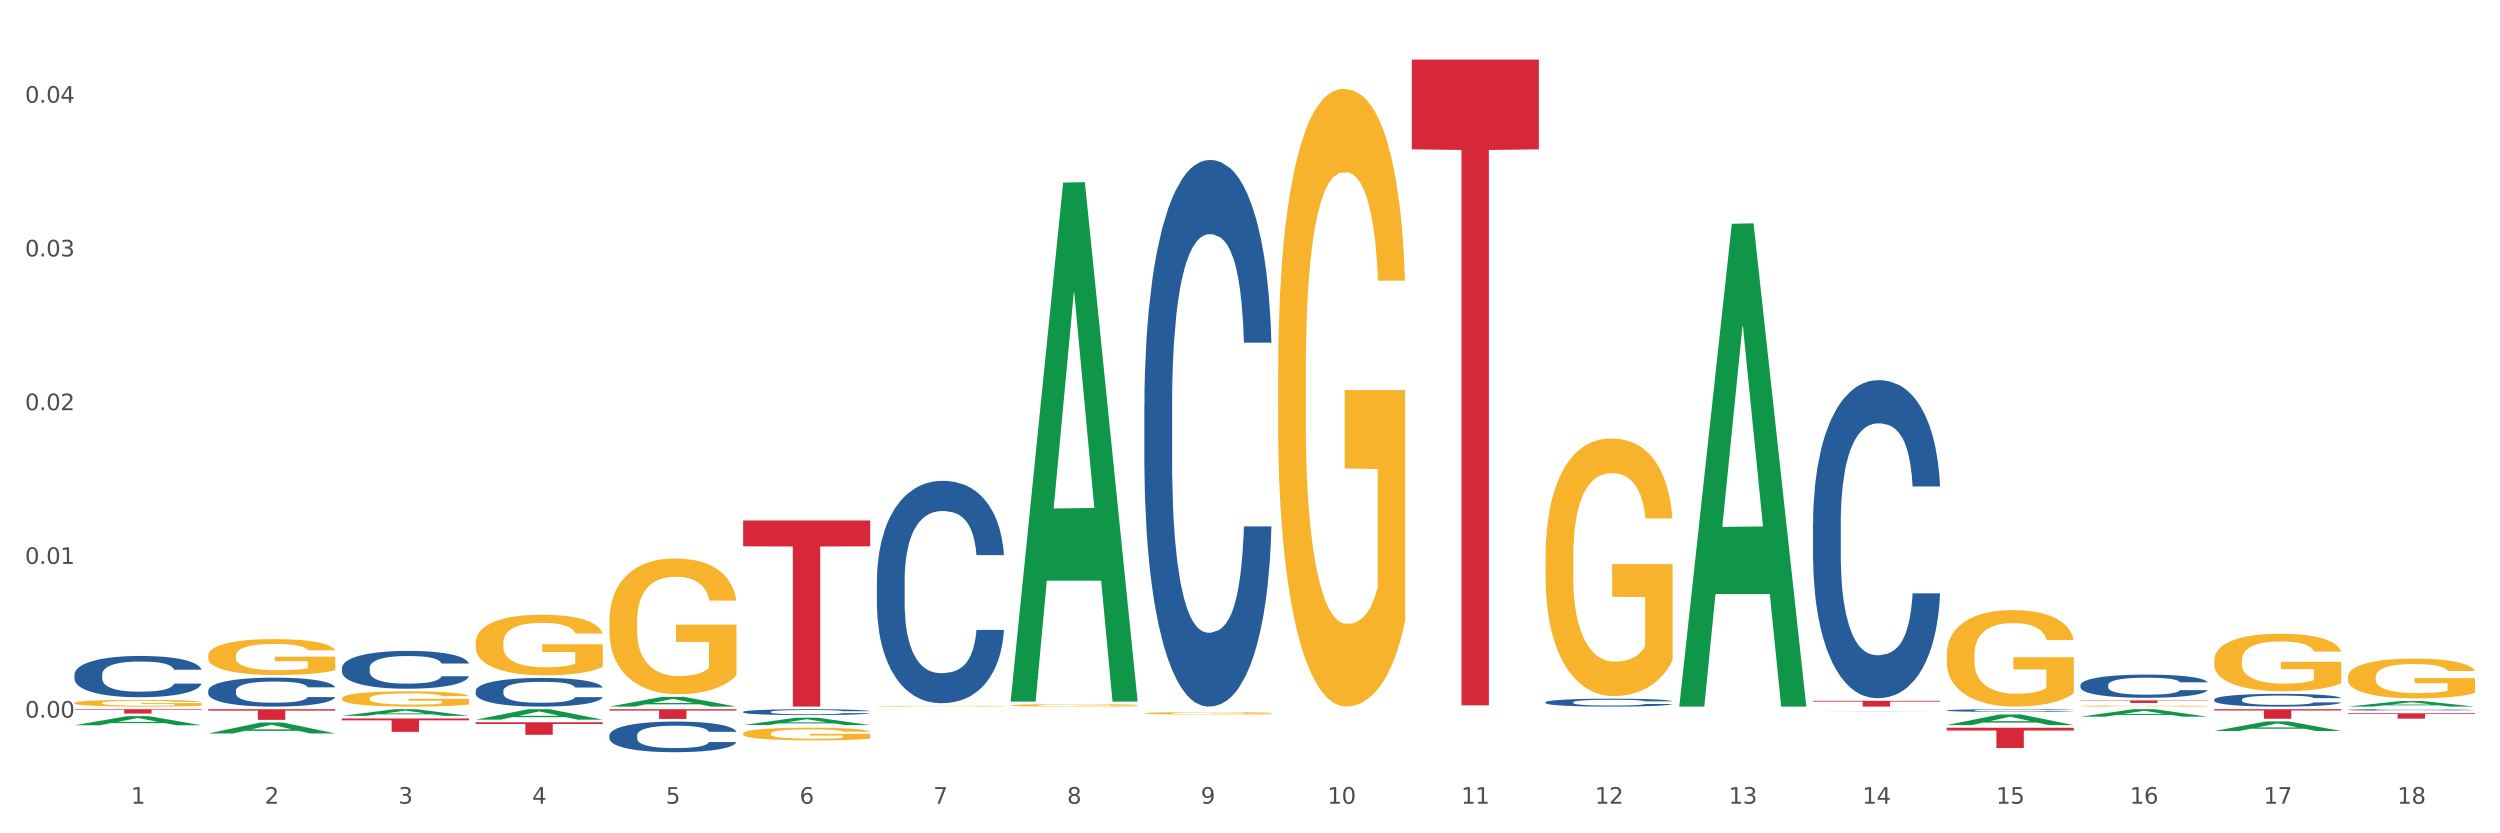 <?xml version="1.0" encoding="utf-8" standalone="no"?>
<!DOCTYPE svg PUBLIC "-//W3C//DTD SVG 1.1//EN"
  "http://www.w3.org/Graphics/SVG/1.1/DTD/svg11.dtd">
<svg xmlns:xlink="http://www.w3.org/1999/xlink" width="1080pt" height="360pt" viewBox="0 0 1080 360" xmlns="http://www.w3.org/2000/svg" version="1.1">
 <rect x="0" y="0" width="1080" height="360" fill="#333333" stroke="none"/>
 <defs>
  <style type="text/css">*{stroke-linejoin: round; stroke-linecap: butt}</style>
 </defs>
 <g id="figure_1">
  <g id="patch_1">
   <path d="M 0 360 
L 1080 360 
L 1080 0 
L 0 0 
z
" style="fill: #ffffff; stroke: #ffffff; stroke-linejoin: miter"/>
  </g>
  <g id="axes_1">
   <g id="matplotlib.axis_1">
    <g id="xtick_1">
     <g id="text_1">
      <!-- 1 -->
      <g style="fill: #4d4d4d" transform="translate(56.563 347.204) scale(0.096 -0.096)">
       <defs>
        <path id="DejaVuSans-31" d="M 794 531 
L 1825 531 
L 1825 4091 
L 703 3866 
L 703 4441 
L 1819 4666 
L 2450 4666 
L 2450 531 
L 3481 531 
L 3481 0 
L 794 0 
L 794 531 
z
" transform="scale(0.016)"/>
       </defs>
       <use xlink:href="#DejaVuSans-31"/>
      </g>
     </g>
    </g>
    <g id="xtick_2">
     <g id="text_2">
      <!-- 2 -->
      <g style="fill: #4d4d4d" transform="translate(114.336 347.204) scale(0.096 -0.096)">
       <defs>
        <path id="DejaVuSans-32" d="M 1228 531 
L 3431 531 
L 3431 0 
L 469 0 
L 469 531 
Q 828 903 1448 1529 
Q 2069 2156 2228 2338 
Q 2531 2678 2651 2914 
Q 2772 3150 2772 3378 
Q 2772 3750 2511 3984 
Q 2250 4219 1831 4219 
Q 1534 4219 1204 4116 
Q 875 4013 500 3803 
L 500 4441 
Q 881 4594 1212 4672 
Q 1544 4750 1819 4750 
Q 2544 4750 2975 4387 
Q 3406 4025 3406 3419 
Q 3406 3131 3298 2873 
Q 3191 2616 2906 2266 
Q 2828 2175 2409 1742 
Q 1991 1309 1228 531 
z
" transform="scale(0.016)"/>
       </defs>
       <use xlink:href="#DejaVuSans-32"/>
      </g>
     </g>
    </g>
    <g id="xtick_3">
     <g id="text_3">
      <!-- 3 -->
      <g style="fill: #4d4d4d" transform="translate(172.109 347.204) scale(0.096 -0.096)">
       <defs>
        <path id="DejaVuSans-33" d="M 2597 2516 
Q 3050 2419 3304 2112 
Q 3559 1806 3559 1356 
Q 3559 666 3084 287 
Q 2609 -91 1734 -91 
Q 1441 -91 1130 -33 
Q 819 25 488 141 
L 488 750 
Q 750 597 1062 519 
Q 1375 441 1716 441 
Q 2309 441 2620 675 
Q 2931 909 2931 1356 
Q 2931 1769 2642 2001 
Q 2353 2234 1838 2234 
L 1294 2234 
L 1294 2753 
L 1863 2753 
Q 2328 2753 2575 2939 
Q 2822 3125 2822 3475 
Q 2822 3834 2567 4026 
Q 2313 4219 1838 4219 
Q 1578 4219 1281 4162 
Q 984 4106 628 3988 
L 628 4550 
Q 988 4650 1302 4700 
Q 1616 4750 1894 4750 
Q 2613 4750 3031 4423 
Q 3450 4097 3450 3541 
Q 3450 3153 3228 2886 
Q 3006 2619 2597 2516 
z
" transform="scale(0.016)"/>
       </defs>
       <use xlink:href="#DejaVuSans-33"/>
      </g>
     </g>
    </g>
    <g id="xtick_4">
     <g id="text_4">
      <!-- 4 -->
      <g style="fill: #4d4d4d" transform="translate(229.882 347.204) scale(0.096 -0.096)">
       <defs>
        <path id="DejaVuSans-34" d="M 2419 4116 
L 825 1625 
L 2419 1625 
L 2419 4116 
z
M 2253 4666 
L 3047 4666 
L 3047 1625 
L 3713 1625 
L 3713 1100 
L 3047 1100 
L 3047 0 
L 2419 0 
L 2419 1100 
L 313 1100 
L 313 1709 
L 2253 4666 
z
" transform="scale(0.016)"/>
       </defs>
       <use xlink:href="#DejaVuSans-34"/>
      </g>
     </g>
    </g>
    <g id="xtick_5">
     <g id="text_5">
      <!-- 5 -->
      <g style="fill: #4d4d4d" transform="translate(287.655 347.204) scale(0.096 -0.096)">
       <defs>
        <path id="DejaVuSans-35" d="M 691 4666 
L 3169 4666 
L 3169 4134 
L 1269 4134 
L 1269 2991 
Q 1406 3038 1543 3061 
Q 1681 3084 1819 3084 
Q 2600 3084 3056 2656 
Q 3513 2228 3513 1497 
Q 3513 744 3044 326 
Q 2575 -91 1722 -91 
Q 1428 -91 1123 -41 
Q 819 9 494 109 
L 494 744 
Q 775 591 1075 516 
Q 1375 441 1709 441 
Q 2250 441 2565 725 
Q 2881 1009 2881 1497 
Q 2881 1984 2565 2268 
Q 2250 2553 1709 2553 
Q 1456 2553 1204 2497 
Q 953 2441 691 2322 
L 691 4666 
z
" transform="scale(0.016)"/>
       </defs>
       <use xlink:href="#DejaVuSans-35"/>
      </g>
     </g>
    </g>
    <g id="xtick_6">
     <g id="text_6">
      <!-- 6 -->
      <g style="fill: #4d4d4d" transform="translate(345.428 347.204) scale(0.096 -0.096)">
       <defs>
        <path id="DejaVuSans-36" d="M 2113 2584 
Q 1688 2584 1439 2293 
Q 1191 2003 1191 1497 
Q 1191 994 1439 701 
Q 1688 409 2113 409 
Q 2538 409 2786 701 
Q 3034 994 3034 1497 
Q 3034 2003 2786 2293 
Q 2538 2584 2113 2584 
z
M 3366 4563 
L 3366 3988 
Q 3128 4100 2886 4159 
Q 2644 4219 2406 4219 
Q 1781 4219 1451 3797 
Q 1122 3375 1075 2522 
Q 1259 2794 1537 2939 
Q 1816 3084 2150 3084 
Q 2853 3084 3261 2657 
Q 3669 2231 3669 1497 
Q 3669 778 3244 343 
Q 2819 -91 2113 -91 
Q 1303 -91 875 529 
Q 447 1150 447 2328 
Q 447 3434 972 4092 
Q 1497 4750 2381 4750 
Q 2619 4750 2861 4703 
Q 3103 4656 3366 4563 
z
" transform="scale(0.016)"/>
       </defs>
       <use xlink:href="#DejaVuSans-36"/>
      </g>
     </g>
    </g>
    <g id="xtick_7">
     <g id="text_7">
      <!-- 7 -->
      <g style="fill: #4d4d4d" transform="translate(403.201 347.204) scale(0.096 -0.096)">
       <defs>
        <path id="DejaVuSans-37" d="M 525 4666 
L 3525 4666 
L 3525 4397 
L 1831 0 
L 1172 0 
L 2766 4134 
L 525 4134 
L 525 4666 
z
" transform="scale(0.016)"/>
       </defs>
       <use xlink:href="#DejaVuSans-37"/>
      </g>
     </g>
    </g>
    <g id="xtick_8">
     <g id="text_8">
      <!-- 8 -->
      <g style="fill: #4d4d4d" transform="translate(460.974 347.204) scale(0.096 -0.096)">
       <defs>
        <path id="DejaVuSans-38" d="M 2034 2216 
Q 1584 2216 1326 1975 
Q 1069 1734 1069 1313 
Q 1069 891 1326 650 
Q 1584 409 2034 409 
Q 2484 409 2743 651 
Q 3003 894 3003 1313 
Q 3003 1734 2745 1975 
Q 2488 2216 2034 2216 
z
M 1403 2484 
Q 997 2584 770 2862 
Q 544 3141 544 3541 
Q 544 4100 942 4425 
Q 1341 4750 2034 4750 
Q 2731 4750 3128 4425 
Q 3525 4100 3525 3541 
Q 3525 3141 3298 2862 
Q 3072 2584 2669 2484 
Q 3125 2378 3379 2068 
Q 3634 1759 3634 1313 
Q 3634 634 3220 271 
Q 2806 -91 2034 -91 
Q 1263 -91 848 271 
Q 434 634 434 1313 
Q 434 1759 690 2068 
Q 947 2378 1403 2484 
z
M 1172 3481 
Q 1172 3119 1398 2916 
Q 1625 2713 2034 2713 
Q 2441 2713 2670 2916 
Q 2900 3119 2900 3481 
Q 2900 3844 2670 4047 
Q 2441 4250 2034 4250 
Q 1625 4250 1398 4047 
Q 1172 3844 1172 3481 
z
" transform="scale(0.016)"/>
       </defs>
       <use xlink:href="#DejaVuSans-38"/>
      </g>
     </g>
    </g>
    <g id="xtick_9">
     <g id="text_9">
      <!-- 9 -->
      <g style="fill: #4d4d4d" transform="translate(518.747 347.204) scale(0.096 -0.096)">
       <defs>
        <path id="DejaVuSans-39" d="M 703 97 
L 703 672 
Q 941 559 1184 500 
Q 1428 441 1663 441 
Q 2288 441 2617 861 
Q 2947 1281 2994 2138 
Q 2813 1869 2534 1725 
Q 2256 1581 1919 1581 
Q 1219 1581 811 2004 
Q 403 2428 403 3163 
Q 403 3881 828 4315 
Q 1253 4750 1959 4750 
Q 2769 4750 3195 4129 
Q 3622 3509 3622 2328 
Q 3622 1225 3098 567 
Q 2575 -91 1691 -91 
Q 1453 -91 1209 -44 
Q 966 3 703 97 
z
M 1959 2075 
Q 2384 2075 2632 2365 
Q 2881 2656 2881 3163 
Q 2881 3666 2632 3958 
Q 2384 4250 1959 4250 
Q 1534 4250 1286 3958 
Q 1038 3666 1038 3163 
Q 1038 2656 1286 2365 
Q 1534 2075 1959 2075 
z
" transform="scale(0.016)"/>
       </defs>
       <use xlink:href="#DejaVuSans-39"/>
      </g>
     </g>
    </g>
    <g id="xtick_10">
     <g id="text_10">
      <!-- 10 -->
      <g style="fill: #4d4d4d" transform="translate(573.466 347.204) scale(0.096 -0.096)">
       <defs>
        <path id="DejaVuSans-30" d="M 2034 4250 
Q 1547 4250 1301 3770 
Q 1056 3291 1056 2328 
Q 1056 1369 1301 889 
Q 1547 409 2034 409 
Q 2525 409 2770 889 
Q 3016 1369 3016 2328 
Q 3016 3291 2770 3770 
Q 2525 4250 2034 4250 
z
M 2034 4750 
Q 2819 4750 3233 4129 
Q 3647 3509 3647 2328 
Q 3647 1150 3233 529 
Q 2819 -91 2034 -91 
Q 1250 -91 836 529 
Q 422 1150 422 2328 
Q 422 3509 836 4129 
Q 1250 4750 2034 4750 
z
" transform="scale(0.016)"/>
       </defs>
       <use xlink:href="#DejaVuSans-31"/>
       <use xlink:href="#DejaVuSans-30" transform="translate(63.623 0)"/>
      </g>
     </g>
    </g>
    <g id="xtick_11">
     <g id="text_11">
      <!-- 11 -->
      <g style="fill: #4d4d4d" transform="translate(631.239 347.204) scale(0.096 -0.096)">
       <use xlink:href="#DejaVuSans-31"/>
       <use xlink:href="#DejaVuSans-31" transform="translate(63.623 0)"/>
      </g>
     </g>
    </g>
    <g id="xtick_12">
     <g id="text_12">
      <!-- 12 -->
      <g style="fill: #4d4d4d" transform="translate(689.012 347.204) scale(0.096 -0.096)">
       <use xlink:href="#DejaVuSans-31"/>
       <use xlink:href="#DejaVuSans-32" transform="translate(63.623 0)"/>
      </g>
     </g>
    </g>
    <g id="xtick_13">
     <g id="text_13">
      <!-- 13 -->
      <g style="fill: #4d4d4d" transform="translate(746.785 347.204) scale(0.096 -0.096)">
       <use xlink:href="#DejaVuSans-31"/>
       <use xlink:href="#DejaVuSans-33" transform="translate(63.623 0)"/>
      </g>
     </g>
    </g>
    <g id="xtick_14">
     <g id="text_14">
      <!-- 14 -->
      <g style="fill: #4d4d4d" transform="translate(804.558 347.204) scale(0.096 -0.096)">
       <use xlink:href="#DejaVuSans-31"/>
       <use xlink:href="#DejaVuSans-34" transform="translate(63.623 0)"/>
      </g>
     </g>
    </g>
    <g id="xtick_15">
     <g id="text_15">
      <!-- 15 -->
      <g style="fill: #4d4d4d" transform="translate(862.331 347.204) scale(0.096 -0.096)">
       <use xlink:href="#DejaVuSans-31"/>
       <use xlink:href="#DejaVuSans-35" transform="translate(63.623 0)"/>
      </g>
     </g>
    </g>
    <g id="xtick_16">
     <g id="text_16">
      <!-- 16 -->
      <g style="fill: #4d4d4d" transform="translate(920.104 347.204) scale(0.096 -0.096)">
       <use xlink:href="#DejaVuSans-31"/>
       <use xlink:href="#DejaVuSans-36" transform="translate(63.623 0)"/>
      </g>
     </g>
    </g>
    <g id="xtick_17">
     <g id="text_17">
      <!-- 17 -->
      <g style="fill: #4d4d4d" transform="translate(977.877 347.204) scale(0.096 -0.096)">
       <use xlink:href="#DejaVuSans-31"/>
       <use xlink:href="#DejaVuSans-37" transform="translate(63.623 0)"/>
      </g>
     </g>
    </g>
    <g id="xtick_18">
     <g id="text_18">
      <!-- 18 -->
      <g style="fill: #4d4d4d" transform="translate(1035.65 347.204) scale(0.096 -0.096)">
       <use xlink:href="#DejaVuSans-31"/>
       <use xlink:href="#DejaVuSans-38" transform="translate(63.623 0)"/>
      </g>
     </g>
    </g>
    <g id="xtick_19"/>
    <g id="xtick_20"/>
    <g id="xtick_21"/>
    <g id="xtick_22"/>
    <g id="xtick_23"/>
    <g id="xtick_24"/>
    <g id="xtick_25"/>
    <g id="xtick_26"/>
    <g id="xtick_27"/>
    <g id="xtick_28"/>
    <g id="xtick_29"/>
    <g id="xtick_30"/>
    <g id="xtick_31"/>
    <g id="xtick_32"/>
    <g id="xtick_33"/>
    <g id="xtick_34"/>
    <g id="xtick_35"/>
   </g>
   <g id="matplotlib.axis_2">
    <g id="ytick_1">
     <g id="text_19">
      <!-- 0.00 -->
      <g style="fill: #4d4d4d" transform="translate(10.8 310.027) scale(0.096 -0.096)">
       <defs>
        <path id="DejaVuSans-2e" d="M 684 794 
L 1344 794 
L 1344 0 
L 684 0 
L 684 794 
z
" transform="scale(0.016)"/>
       </defs>
       <use xlink:href="#DejaVuSans-30"/>
       <use xlink:href="#DejaVuSans-2e" transform="translate(63.623 0)"/>
       <use xlink:href="#DejaVuSans-30" transform="translate(95.41 0)"/>
       <use xlink:href="#DejaVuSans-30" transform="translate(159.033 0)"/>
      </g>
     </g>
    </g>
    <g id="ytick_2">
     <g id="text_20">
      <!-- 0.01 -->
      <g style="fill: #4d4d4d" transform="translate(10.8 243.613) scale(0.096 -0.096)">
       <use xlink:href="#DejaVuSans-30"/>
       <use xlink:href="#DejaVuSans-2e" transform="translate(63.623 0)"/>
       <use xlink:href="#DejaVuSans-30" transform="translate(95.41 0)"/>
       <use xlink:href="#DejaVuSans-31" transform="translate(159.033 0)"/>
      </g>
     </g>
    </g>
    <g id="ytick_3">
     <g id="text_21">
      <!-- 0.02 -->
      <g style="fill: #4d4d4d" transform="translate(10.8 177.2) scale(0.096 -0.096)">
       <use xlink:href="#DejaVuSans-30"/>
       <use xlink:href="#DejaVuSans-2e" transform="translate(63.623 0)"/>
       <use xlink:href="#DejaVuSans-30" transform="translate(95.41 0)"/>
       <use xlink:href="#DejaVuSans-32" transform="translate(159.033 0)"/>
      </g>
     </g>
    </g>
    <g id="ytick_4">
     <g id="text_22">
      <!-- 0.03 -->
      <g style="fill: #4d4d4d" transform="translate(10.8 110.786) scale(0.096 -0.096)">
       <use xlink:href="#DejaVuSans-30"/>
       <use xlink:href="#DejaVuSans-2e" transform="translate(63.623 0)"/>
       <use xlink:href="#DejaVuSans-30" transform="translate(95.41 0)"/>
       <use xlink:href="#DejaVuSans-33" transform="translate(159.033 0)"/>
      </g>
     </g>
    </g>
    <g id="ytick_5">
     <g id="text_23">
      <!-- 0.04 -->
      <g style="fill: #4d4d4d" transform="translate(10.8 44.373) scale(0.096 -0.096)">
       <use xlink:href="#DejaVuSans-30"/>
       <use xlink:href="#DejaVuSans-2e" transform="translate(63.623 0)"/>
       <use xlink:href="#DejaVuSans-30" transform="translate(95.41 0)"/>
       <use xlink:href="#DejaVuSans-34" transform="translate(159.033 0)"/>
      </g>
     </g>
    </g>
    <g id="ytick_6"/>
    <g id="ytick_7"/>
    <g id="ytick_8"/>
    <g id="ytick_9"/>
   </g>
   <g id="PolyCollection_1">
    <path d="M 263.267 305.249 
L 263.324 305.245 
L 285.956 301.036 
L 295.349 301.032 
L 318.151 305.257 
L 307.288 305.257 
L 302.365 304.273 
L 278.997 304.273 
L 278.827 304.289 
L 274.074 305.257 
L 263.267 305.257 
L 263.267 305.249 
L 281.939 303.686 
L 299.423 303.682 
L 290.766 301.933 
L 290.653 301.925 
L 290.539 301.937 
L 281.882 303.682 
L 281.939 303.686 
L 263.267 305.249 
z
" clip-path="url(#pb95d873c25)" style="fill: #109648"/>
    <path d="M 321.04 313.234 
L 321.096 313.231 
L 343.729 310.048 
L 353.122 310.045 
L 375.924 313.24 
L 365.061 313.24 
L 360.138 312.496 
L 336.77 312.496 
L 336.6 312.508 
L 331.847 313.24 
L 321.04 313.24 
L 321.04 313.234 
L 339.712 312.052 
L 357.196 312.049 
L 348.539 310.726 
L 348.425 310.72 
L 348.312 310.729 
L 339.655 312.049 
L 339.712 312.052 
L 321.04 313.234 
z
" clip-path="url(#pb95d873c25)" style="fill: #109648"/>
    <path d="M 436.586 302.683 
L 436.642 302.472 
L 459.275 78.894 
L 468.668 78.683 
L 491.47 303.105 
L 480.606 303.105 
L 475.684 250.845 
L 452.316 250.845 
L 452.146 251.688 
L 447.393 303.105 
L 436.586 303.105 
L 436.586 302.683 
L 455.258 219.658 
L 472.742 219.447 
L 464.085 126.517 
L 463.971 126.096 
L 463.858 126.728 
L 455.201 219.447 
L 455.258 219.658 
L 436.586 302.683 
z
" clip-path="url(#pb95d873c25)" style="fill: #109648"/>
    <path d="M 725.451 304.854 
L 725.507 304.658 
L 748.14 96.672 
L 757.533 96.476 
L 780.335 305.246 
L 769.471 305.246 
L 764.549 256.631 
L 741.181 256.631 
L 741.011 257.415 
L 736.258 305.246 
L 725.451 305.246 
L 725.451 304.854 
L 744.123 227.619 
L 761.607 227.423 
L 752.95 140.975 
L 752.836 140.583 
L 752.723 141.171 
L 744.066 227.423 
L 744.123 227.619 
L 725.451 304.854 
z
" clip-path="url(#pb95d873c25)" style="fill: #109648"/>
    <path d="M 783.224 307.469 
L 783.28 307.469 
L 805.913 307.413 
L 815.306 307.413 
L 838.108 307.469 
L 827.244 307.469 
L 822.322 307.456 
L 798.953 307.456 
L 798.784 307.456 
L 794.031 307.469 
L 783.224 307.469 
L 783.224 307.469 
L 801.896 307.448 
L 819.38 307.448 
L 810.722 307.425 
L 810.609 307.425 
L 810.496 307.425 
L 801.839 307.448 
L 801.896 307.448 
L 783.224 307.469 
z
" clip-path="url(#pb95d873c25)" style="fill: #109648"/>
    <path d="M 956.543 315.788 
L 956.599 315.784 
L 979.232 311.634 
L 988.625 311.631 
L 1011.427 315.796 
L 1000.563 315.796 
L 995.641 314.826 
L 972.272 314.826 
L 972.103 314.842 
L 967.35 315.796 
L 956.543 315.796 
L 956.543 315.788 
L 975.215 314.247 
L 992.698 314.243 
L 984.041 312.518 
L 983.928 312.511 
L 983.815 312.522 
L 975.158 314.243 
L 975.215 314.247 
L 956.543 315.788 
z
" clip-path="url(#pb95d873c25)" style="fill: #109648"/>
    <path d="M 1014.316 305.252 
L 1014.372 305.25 
L 1037.005 302.842 
L 1046.398 302.84 
L 1069.2 305.257 
L 1058.336 305.257 
L 1053.414 304.694 
L 1030.045 304.694 
L 1029.876 304.703 
L 1025.123 305.257 
L 1014.316 305.257 
L 1014.316 305.252 
L 1032.988 304.358 
L 1050.471 304.356 
L 1041.814 303.355 
L 1041.701 303.351 
L 1041.588 303.357 
L 1032.931 304.356 
L 1032.988 304.358 
L 1014.316 305.252 
z
" clip-path="url(#pb95d873c25)" style="fill: #109648"/>
    <path d="M 609.905 25.759 
L 664.789 25.759 
L 664.789 64.525 
L 643.2 64.787 
L 643.2 304.715 
L 631.364 304.715 
L 631.364 64.787 
L 609.905 64.525 
L 609.905 26.021 
L 609.905 25.759 
z
" clip-path="url(#pb95d873c25)" style="fill: #d62839"/>
    <path d="M 783.224 302.747 
L 838.108 302.747 
L 838.108 303.096 
L 816.519 303.098 
L 816.519 305.257 
L 804.683 305.257 
L 804.683 303.098 
L 783.224 303.096 
L 783.224 302.749 
L 783.224 302.747 
z
" clip-path="url(#pb95d873c25)" style="fill: #d62839"/>
    <path d="M 898.77 309.599 
L 898.826 309.596 
L 921.459 306.383 
L 930.852 306.379 
L 953.654 309.605 
L 942.79 309.605 
L 937.868 308.854 
L 914.499 308.854 
L 914.33 308.866 
L 909.577 309.605 
L 898.77 309.605 
L 898.77 309.599 
L 917.442 308.406 
L 934.925 308.402 
L 926.268 307.067 
L 926.155 307.061 
L 926.042 307.07 
L 917.385 308.402 
L 917.442 308.406 
L 898.77 309.599 
z
" clip-path="url(#pb95d873c25)" style="fill: #109648"/>
    <path d="M 840.997 313.239 
L 841.053 313.235 
L 863.686 308.653 
L 873.079 308.649 
L 895.881 313.248 
L 885.017 313.248 
L 880.095 312.177 
L 856.726 312.177 
L 856.557 312.194 
L 851.804 313.248 
L 840.997 313.248 
L 840.997 313.239 
L 859.669 311.538 
L 877.152 311.534 
L 868.495 309.629 
L 868.382 309.62 
L 868.269 309.633 
L 859.612 311.534 
L 859.669 311.538 
L 840.997 313.239 
z
" clip-path="url(#pb95d873c25)" style="fill: #109648"/>
    <path d="M 783.224 225.956 
L 783.289 225.83 
L 783.289 222.317 
L 783.483 217.548 
L 784.197 208.764 
L 785.105 202.114 
L 786.662 194.333 
L 787.506 191.071 
L 788.608 187.432 
L 790.879 181.534 
L 793.474 176.514 
L 795.291 173.754 
L 796.653 171.997 
L 799.702 168.86 
L 801.454 167.479 
L 803.27 166.35 
L 804.827 165.597 
L 807.422 164.719 
L 809.498 164.342 
L 811.899 164.217 
L 813.91 164.342 
L 816.57 164.844 
L 820.462 166.35 
L 821.954 167.228 
L 823.965 168.734 
L 826.041 170.742 
L 827.728 172.75 
L 829.674 175.636 
L 831.685 179.4 
L 833.632 184.169 
L 834.994 188.561 
L 836.097 193.204 
L 837.07 198.851 
L 837.784 205 
L 838.108 210.145 
L 826.236 210.145 
L 825.912 205.502 
L 825.263 200.482 
L 824.614 197.094 
L 823.9 194.333 
L 822.798 191.196 
L 821.824 189.188 
L 820.203 186.804 
L 818.71 185.298 
L 817.478 184.42 
L 815.986 183.667 
L 812.807 182.914 
L 810.536 182.914 
L 809.109 183.165 
L 807.357 183.792 
L 805.865 184.671 
L 804.114 186.177 
L 802.751 187.808 
L 801.389 189.941 
L 800.61 191.447 
L 799.443 194.208 
L 798.664 196.467 
L 797.626 200.357 
L 797.042 203.117 
L 796.004 210.27 
L 795.55 215.541 
L 795.355 219.18 
L 795.226 223.195 
L 795.226 242.771 
L 795.615 251.555 
L 795.939 255.32 
L 796.458 259.586 
L 797.431 265.108 
L 798.859 270.504 
L 800.351 274.394 
L 801.583 276.778 
L 802.751 278.535 
L 803.919 279.915 
L 805.346 281.17 
L 806.514 281.923 
L 808.266 282.676 
L 810.342 283.052 
L 811.963 283.052 
L 815.272 282.425 
L 816.764 281.797 
L 818.191 280.919 
L 819.748 279.539 
L 820.981 278.033 
L 821.695 276.903 
L 822.862 274.519 
L 823.771 272.009 
L 824.549 269.123 
L 825.068 266.614 
L 825.652 262.849 
L 826.106 258.582 
L 826.236 256.324 
L 838.108 256.324 
L 837.849 260.841 
L 837.394 265.233 
L 836.486 271.131 
L 835.773 274.519 
L 834.67 278.66 
L 833.502 282.174 
L 831.88 286.064 
L 830.388 288.95 
L 828.831 291.46 
L 827.144 293.719 
L 824.095 296.856 
L 822.992 297.734 
L 820.657 299.24 
L 818.84 300.118 
L 816.18 300.997 
L 813.456 301.499 
L 810.601 301.624 
L 808.071 301.373 
L 805.281 300.62 
L 803.53 299.867 
L 801.583 298.738 
L 799.313 296.981 
L 797.172 294.848 
L 795.161 292.338 
L 793.279 289.452 
L 791.528 286.189 
L 789.257 280.794 
L 787.57 275.523 
L 786.338 270.629 
L 785.494 266.488 
L 784.651 261.218 
L 784.197 257.579 
L 783.483 248.794 
L 783.224 240.638 
L 783.224 225.956 
z
" clip-path="url(#pb95d873c25)" style="fill: #255c99"/>
    <path d="M 1014.316 306.656 
L 1014.381 306.655 
L 1014.381 306.639 
L 1014.575 306.618 
L 1015.289 306.579 
L 1016.197 306.549 
L 1017.754 306.514 
L 1018.597 306.5 
L 1019.7 306.483 
L 1021.971 306.457 
L 1024.566 306.435 
L 1026.382 306.422 
L 1027.745 306.414 
L 1030.794 306.4 
L 1032.546 306.394 
L 1034.362 306.389 
L 1035.919 306.386 
L 1038.514 306.382 
L 1040.59 306.38 
L 1042.99 306.379 
L 1045.002 306.38 
L 1047.661 306.382 
L 1051.554 306.389 
L 1053.046 306.393 
L 1055.057 306.4 
L 1057.133 306.409 
L 1058.82 306.418 
L 1060.766 306.431 
L 1062.777 306.447 
L 1064.724 306.469 
L 1066.086 306.488 
L 1067.189 306.509 
L 1068.162 306.534 
L 1068.876 306.562 
L 1069.2 306.585 
L 1057.328 306.585 
L 1057.003 306.564 
L 1056.355 306.542 
L 1055.706 306.527 
L 1054.992 306.514 
L 1053.889 306.5 
L 1052.916 306.491 
L 1051.294 306.481 
L 1049.802 306.474 
L 1048.57 306.47 
L 1047.078 306.467 
L 1043.899 306.463 
L 1041.628 306.463 
L 1040.201 306.464 
L 1038.449 306.467 
L 1036.957 306.471 
L 1035.205 306.478 
L 1033.843 306.485 
L 1032.481 306.495 
L 1031.702 306.501 
L 1030.534 306.514 
L 1029.756 306.524 
L 1028.718 306.541 
L 1028.134 306.554 
L 1027.096 306.586 
L 1026.642 306.609 
L 1026.447 306.625 
L 1026.318 306.643 
L 1026.318 306.731 
L 1026.707 306.77 
L 1027.031 306.787 
L 1027.55 306.806 
L 1028.523 306.831 
L 1029.951 306.855 
L 1031.443 306.873 
L 1032.675 306.883 
L 1033.843 306.891 
L 1035.011 306.897 
L 1036.438 306.903 
L 1037.606 306.906 
L 1039.357 306.91 
L 1041.433 306.911 
L 1043.055 306.911 
L 1046.364 306.908 
L 1047.856 306.906 
L 1049.283 306.902 
L 1050.84 306.896 
L 1052.073 306.889 
L 1052.787 306.884 
L 1053.954 306.873 
L 1054.863 306.862 
L 1055.641 306.849 
L 1056.16 306.838 
L 1056.744 306.821 
L 1057.198 306.802 
L 1057.328 306.792 
L 1069.2 306.792 
L 1068.94 306.812 
L 1068.486 306.832 
L 1067.578 306.858 
L 1066.864 306.873 
L 1065.762 306.892 
L 1064.594 306.907 
L 1062.972 306.925 
L 1061.48 306.938 
L 1059.923 306.949 
L 1058.236 306.959 
L 1055.187 306.973 
L 1054.084 306.977 
L 1051.749 306.984 
L 1049.932 306.988 
L 1047.272 306.992 
L 1044.547 306.994 
L 1041.693 306.994 
L 1039.163 306.993 
L 1036.373 306.99 
L 1034.622 306.987 
L 1032.675 306.981 
L 1030.405 306.974 
L 1028.264 306.964 
L 1026.253 306.953 
L 1024.371 306.94 
L 1022.62 306.925 
L 1020.349 306.901 
L 1018.662 306.878 
L 1017.43 306.856 
L 1016.586 306.837 
L 1015.743 306.814 
L 1015.289 306.797 
L 1014.575 306.758 
L 1014.316 306.721 
L 1014.316 306.656 
z
" clip-path="url(#pb95d873c25)" style="fill: #255c99"/>
    <path d="M 956.543 302.221 
L 956.608 302.216 
L 956.608 302.075 
L 956.802 301.883 
L 957.516 301.531 
L 958.424 301.264 
L 959.981 300.952 
L 960.824 300.821 
L 961.927 300.675 
L 964.198 300.438 
L 966.793 300.237 
L 968.609 300.126 
L 969.972 300.055 
L 973.021 299.93 
L 974.773 299.874 
L 976.589 299.829 
L 978.146 299.799 
L 980.741 299.763 
L 982.817 299.748 
L 985.217 299.743 
L 987.229 299.748 
L 989.888 299.768 
L 993.781 299.829 
L 995.273 299.864 
L 997.284 299.925 
L 999.36 300.005 
L 1001.047 300.086 
L 1002.993 300.201 
L 1005.004 300.353 
L 1006.951 300.544 
L 1008.313 300.72 
L 1009.416 300.906 
L 1010.389 301.133 
L 1011.103 301.38 
L 1011.427 301.586 
L 999.555 301.586 
L 999.231 301.4 
L 998.582 301.198 
L 997.933 301.063 
L 997.219 300.952 
L 996.116 300.826 
L 995.143 300.745 
L 993.521 300.65 
L 992.029 300.589 
L 990.797 300.554 
L 989.305 300.524 
L 986.126 300.494 
L 983.855 300.494 
L 982.428 300.504 
L 980.676 300.529 
L 979.184 300.564 
L 977.432 300.624 
L 976.07 300.69 
L 974.708 300.776 
L 973.929 300.836 
L 972.761 300.947 
L 971.983 301.037 
L 970.945 301.193 
L 970.361 301.304 
L 969.323 301.591 
L 968.869 301.803 
L 968.674 301.949 
L 968.545 302.11 
L 968.545 302.895 
L 968.934 303.248 
L 969.258 303.399 
L 969.777 303.57 
L 970.75 303.792 
L 972.178 304.008 
L 973.67 304.164 
L 974.902 304.26 
L 976.07 304.33 
L 977.238 304.386 
L 978.665 304.436 
L 979.833 304.466 
L 981.584 304.497 
L 983.66 304.512 
L 985.282 304.512 
L 988.591 304.487 
L 990.083 304.461 
L 991.51 304.426 
L 993.067 304.371 
L 994.3 304.31 
L 995.014 304.265 
L 996.181 304.169 
L 997.09 304.069 
L 997.868 303.953 
L 998.387 303.852 
L 998.971 303.701 
L 999.425 303.53 
L 999.555 303.439 
L 1011.427 303.439 
L 1011.168 303.621 
L 1010.713 303.797 
L 1009.805 304.033 
L 1009.092 304.169 
L 1007.989 304.336 
L 1006.821 304.477 
L 1005.199 304.633 
L 1003.707 304.748 
L 1002.15 304.849 
L 1000.463 304.94 
L 997.414 305.066 
L 996.311 305.101 
L 993.976 305.161 
L 992.159 305.197 
L 989.499 305.232 
L 986.774 305.252 
L 983.92 305.257 
L 981.39 305.247 
L 978.6 305.217 
L 976.849 305.187 
L 974.902 305.141 
L 972.632 305.071 
L 970.491 304.985 
L 968.48 304.884 
L 966.598 304.769 
L 964.847 304.638 
L 962.576 304.421 
L 960.889 304.21 
L 959.657 304.013 
L 958.813 303.847 
L 957.97 303.636 
L 957.516 303.49 
L 956.802 303.137 
L 956.543 302.81 
L 956.543 302.221 
z
" clip-path="url(#pb95d873c25)" style="fill: #255c99"/>
    <path d="M 840.997 306.895 
L 841.062 306.894 
L 841.062 306.864 
L 841.256 306.825 
L 841.97 306.751 
L 842.878 306.696 
L 844.435 306.631 
L 845.278 306.604 
L 846.381 306.573 
L 848.652 306.524 
L 851.247 306.482 
L 853.063 306.459 
L 854.426 306.444 
L 857.475 306.418 
L 859.227 306.407 
L 861.043 306.397 
L 862.6 306.391 
L 865.195 306.384 
L 867.271 306.381 
L 869.672 306.379 
L 871.683 306.381 
L 874.343 306.385 
L 878.235 306.397 
L 879.727 306.405 
L 881.738 306.417 
L 883.814 306.434 
L 885.501 306.451 
L 887.447 306.475 
L 889.458 306.506 
L 891.405 306.546 
L 892.767 306.583 
L 893.87 306.621 
L 894.843 306.669 
L 895.557 306.72 
L 895.881 306.763 
L 884.009 306.763 
L 883.685 306.724 
L 883.036 306.682 
L 882.387 306.654 
L 881.673 306.631 
L 880.571 306.605 
L 879.597 306.588 
L 877.976 306.568 
L 876.483 306.555 
L 875.251 306.548 
L 873.759 306.542 
L 870.58 306.536 
L 868.309 306.536 
L 866.882 306.538 
L 865.13 306.543 
L 863.638 306.55 
L 861.887 306.563 
L 860.524 306.576 
L 859.162 306.594 
L 858.383 306.607 
L 857.216 306.63 
L 856.437 306.649 
L 855.399 306.681 
L 854.815 306.704 
L 853.777 306.764 
L 853.323 306.808 
L 853.128 306.838 
L 852.999 306.872 
L 852.999 307.035 
L 853.388 307.108 
L 853.712 307.14 
L 854.231 307.175 
L 855.204 307.222 
L 856.632 307.267 
L 858.124 307.299 
L 859.356 307.319 
L 860.524 307.334 
L 861.692 307.345 
L 863.119 307.356 
L 864.287 307.362 
L 866.039 307.368 
L 868.115 307.371 
L 869.736 307.371 
L 873.045 307.366 
L 874.537 307.361 
L 875.964 307.354 
L 877.521 307.342 
L 878.754 307.329 
L 879.468 307.32 
L 880.635 307.3 
L 881.544 307.279 
L 882.322 307.255 
L 882.841 307.234 
L 883.425 307.203 
L 883.879 307.167 
L 884.009 307.148 
L 895.881 307.148 
L 895.622 307.186 
L 895.167 307.223 
L 894.259 307.272 
L 893.546 307.3 
L 892.443 307.335 
L 891.275 307.364 
L 889.653 307.396 
L 888.161 307.421 
L 886.604 307.441 
L 884.917 307.46 
L 881.868 307.487 
L 880.765 307.494 
L 878.43 307.506 
L 876.613 307.514 
L 873.953 307.521 
L 871.229 307.525 
L 868.374 307.526 
L 865.844 307.524 
L 863.054 307.518 
L 861.303 307.512 
L 859.356 307.502 
L 857.086 307.488 
L 854.945 307.47 
L 852.934 307.449 
L 851.052 307.425 
L 849.301 307.398 
L 847.03 307.352 
L 845.343 307.308 
L 844.111 307.268 
L 843.267 307.233 
L 842.424 307.189 
L 841.97 307.159 
L 841.256 307.085 
L 840.997 307.017 
L 840.997 306.895 
z
" clip-path="url(#pb95d873c25)" style="fill: #255c99"/>
    <path d="M 898.77 295.927 
L 898.835 295.918 
L 898.835 295.662 
L 899.029 295.314 
L 899.743 294.673 
L 900.651 294.189 
L 902.208 293.621 
L 903.051 293.383 
L 904.154 293.118 
L 906.425 292.688 
L 909.02 292.322 
L 910.836 292.12 
L 912.199 291.992 
L 915.248 291.764 
L 917 291.663 
L 918.816 291.581 
L 920.373 291.526 
L 922.968 291.462 
L 925.044 291.434 
L 927.444 291.425 
L 929.456 291.434 
L 932.116 291.471 
L 936.008 291.581 
L 937.5 291.645 
L 939.511 291.754 
L 941.587 291.901 
L 943.274 292.047 
L 945.22 292.258 
L 947.231 292.532 
L 949.178 292.88 
L 950.54 293.2 
L 951.643 293.539 
L 952.616 293.951 
L 953.33 294.399 
L 953.654 294.774 
L 941.782 294.774 
L 941.458 294.436 
L 940.809 294.07 
L 940.16 293.822 
L 939.446 293.621 
L 938.344 293.392 
L 937.37 293.246 
L 935.749 293.072 
L 934.256 292.962 
L 933.024 292.898 
L 931.532 292.843 
L 928.353 292.788 
L 926.082 292.788 
L 924.655 292.807 
L 922.903 292.853 
L 921.411 292.917 
L 919.659 293.026 
L 918.297 293.145 
L 916.935 293.301 
L 916.156 293.411 
L 914.988 293.612 
L 914.21 293.777 
L 913.172 294.06 
L 912.588 294.262 
L 911.55 294.783 
L 911.096 295.168 
L 910.901 295.433 
L 910.772 295.726 
L 910.772 297.153 
L 911.161 297.794 
L 911.485 298.068 
L 912.004 298.379 
L 912.977 298.782 
L 914.405 299.176 
L 915.897 299.459 
L 917.129 299.633 
L 918.297 299.761 
L 919.465 299.862 
L 920.892 299.953 
L 922.06 300.008 
L 923.811 300.063 
L 925.887 300.091 
L 927.509 300.091 
L 930.818 300.045 
L 932.31 299.999 
L 933.737 299.935 
L 935.294 299.834 
L 936.527 299.725 
L 937.241 299.642 
L 938.408 299.468 
L 939.317 299.285 
L 940.095 299.075 
L 940.614 298.892 
L 941.198 298.617 
L 941.652 298.306 
L 941.782 298.142 
L 953.654 298.142 
L 953.395 298.471 
L 952.94 298.791 
L 952.032 299.221 
L 951.319 299.468 
L 950.216 299.77 
L 949.048 300.027 
L 947.426 300.31 
L 945.934 300.521 
L 944.377 300.704 
L 942.69 300.868 
L 939.641 301.097 
L 938.538 301.161 
L 936.203 301.271 
L 934.386 301.335 
L 931.726 301.399 
L 929.002 301.436 
L 926.147 301.445 
L 923.617 301.427 
L 920.827 301.372 
L 919.076 301.317 
L 917.129 301.234 
L 914.859 301.106 
L 912.718 300.951 
L 910.707 300.768 
L 908.825 300.557 
L 907.074 300.319 
L 904.803 299.926 
L 903.116 299.542 
L 901.884 299.185 
L 901.04 298.883 
L 900.197 298.498 
L 899.743 298.233 
L 899.029 297.593 
L 898.77 296.998 
L 898.77 295.927 
z
" clip-path="url(#pb95d873c25)" style="fill: #255c99"/>
    <path d="M 667.678 303.372 
L 667.743 303.369 
L 667.743 303.282 
L 667.937 303.163 
L 668.651 302.944 
L 669.559 302.778 
L 671.116 302.585 
L 671.96 302.503 
L 673.062 302.413 
L 675.333 302.266 
L 677.928 302.141 
L 679.745 302.072 
L 681.107 302.028 
L 684.156 301.95 
L 685.908 301.916 
L 687.724 301.888 
L 689.281 301.869 
L 691.876 301.847 
L 693.952 301.838 
L 696.353 301.835 
L 698.364 301.838 
L 701.024 301.85 
L 704.916 301.888 
L 706.408 301.91 
L 708.419 301.947 
L 710.495 301.997 
L 712.182 302.047 
L 714.128 302.119 
L 716.139 302.213 
L 718.086 302.331 
L 719.448 302.441 
L 720.551 302.557 
L 721.524 302.697 
L 722.238 302.85 
L 722.562 302.978 
L 710.69 302.978 
L 710.366 302.863 
L 709.717 302.738 
L 709.068 302.653 
L 708.354 302.585 
L 707.252 302.507 
L 706.278 302.457 
L 704.657 302.397 
L 703.164 302.36 
L 701.932 302.338 
L 700.44 302.319 
L 697.261 302.3 
L 694.99 302.3 
L 693.563 302.306 
L 691.811 302.322 
L 690.319 302.344 
L 688.568 302.382 
L 687.205 302.422 
L 685.843 302.475 
L 685.064 302.513 
L 683.897 302.582 
L 683.118 302.638 
L 682.08 302.735 
L 681.496 302.803 
L 680.458 302.982 
L 680.004 303.113 
L 679.809 303.204 
L 679.68 303.304 
L 679.68 303.791 
L 680.069 304.01 
L 680.393 304.104 
L 680.912 304.21 
L 681.885 304.347 
L 683.313 304.482 
L 684.805 304.579 
L 686.037 304.638 
L 687.205 304.682 
L 688.373 304.716 
L 689.8 304.748 
L 690.968 304.766 
L 692.72 304.785 
L 694.796 304.794 
L 696.417 304.794 
L 699.726 304.779 
L 701.218 304.763 
L 702.645 304.741 
L 704.202 304.707 
L 705.435 304.669 
L 706.149 304.641 
L 707.316 304.582 
L 708.225 304.519 
L 709.003 304.447 
L 709.522 304.385 
L 710.106 304.291 
L 710.56 304.185 
L 710.69 304.129 
L 722.562 304.129 
L 722.303 304.241 
L 721.848 304.351 
L 720.94 304.498 
L 720.227 304.582 
L 719.124 304.685 
L 717.956 304.773 
L 716.334 304.869 
L 714.842 304.941 
L 713.285 305.004 
L 711.598 305.06 
L 708.549 305.138 
L 707.446 305.16 
L 705.111 305.198 
L 703.294 305.22 
L 700.634 305.241 
L 697.91 305.254 
L 695.055 305.257 
L 692.525 305.251 
L 689.735 305.232 
L 687.984 305.213 
L 686.037 305.185 
L 683.767 305.141 
L 681.626 305.088 
L 679.615 305.026 
L 677.733 304.954 
L 675.982 304.873 
L 673.711 304.738 
L 672.024 304.607 
L 670.792 304.485 
L 669.948 304.382 
L 669.105 304.251 
L 668.651 304.16 
L 667.937 303.941 
L 667.678 303.738 
L 667.678 303.372 
z
" clip-path="url(#pb95d873c25)" style="fill: #255c99"/>
    <path d="M 89.948 306.379 
L 144.832 306.379 
L 144.832 307.018 
L 123.243 307.022 
L 123.243 310.975 
L 111.407 310.975 
L 111.407 307.022 
L 89.948 307.018 
L 89.948 306.384 
L 89.948 306.379 
z
" clip-path="url(#pb95d873c25)" style="fill: #d62839"/>
    <path d="M 32.175 306.379 
L 87.059 306.379 
L 87.059 306.64 
L 65.47 306.641 
L 65.47 308.252 
L 53.635 308.252 
L 53.635 306.641 
L 32.175 306.64 
L 32.175 306.381 
L 32.175 306.379 
z
" clip-path="url(#pb95d873c25)" style="fill: #d62839"/>
    <path d="M 321.04 316.904 
L 321.105 316.899 
L 321.105 316.718 
L 321.234 316.562 
L 321.882 316.185 
L 322.854 315.874 
L 323.567 315.708 
L 324.28 315.573 
L 325.122 315.437 
L 326.159 315.296 
L 328.038 315.091 
L 329.205 314.985 
L 330.63 314.875 
L 333.222 314.714 
L 335.101 314.623 
L 337.045 314.548 
L 340.22 314.458 
L 342.294 314.417 
L 344.497 314.387 
L 347.154 314.367 
L 349.162 314.362 
L 353.569 314.377 
L 357.327 314.423 
L 359.141 314.458 
L 361.474 314.518 
L 362.705 314.558 
L 364.714 314.638 
L 366.788 314.744 
L 368.213 314.834 
L 370.352 315.005 
L 371.972 315.176 
L 373.462 315.387 
L 374.239 315.533 
L 374.823 315.668 
L 375.341 315.824 
L 375.859 316.07 
L 364.196 316.07 
L 363.742 315.894 
L 363.029 315.728 
L 361.993 315.568 
L 361.085 315.467 
L 359.53 315.342 
L 358.105 315.261 
L 356.614 315.201 
L 354.8 315.151 
L 353.374 315.126 
L 351.366 315.106 
L 347.413 315.111 
L 344.756 315.151 
L 342.942 315.201 
L 341.775 315.246 
L 340.739 315.296 
L 339.572 315.367 
L 338.212 315.472 
L 337.24 315.568 
L 336.268 315.688 
L 335.49 315.809 
L 334.777 315.949 
L 334.194 316.1 
L 333.74 316.256 
L 333.352 316.447 
L 333.028 316.763 
L 333.028 317.451 
L 333.157 317.607 
L 333.481 317.813 
L 333.87 317.969 
L 334.518 318.154 
L 335.101 318.28 
L 336.203 318.461 
L 337.434 318.611 
L 338.406 318.707 
L 339.378 318.787 
L 341.063 318.898 
L 342.942 318.988 
L 344.562 319.043 
L 346.765 319.094 
L 348.255 319.114 
L 349.551 319.124 
L 352.726 319.124 
L 354.994 319.109 
L 357.521 319.073 
L 359.465 319.028 
L 361.085 318.973 
L 362.9 318.883 
L 364.066 318.797 
L 364.066 317.748 
L 349.81 317.742 
L 349.81 317.044 
L 375.924 317.044 
L 375.924 319.094 
L 374.823 319.199 
L 373.591 319.294 
L 372.296 319.38 
L 370.352 319.485 
L 368.019 319.586 
L 365.945 319.656 
L 363.742 319.716 
L 361.15 319.772 
L 357.781 319.822 
L 355.707 319.842 
L 353.115 319.857 
L 350.07 319.862 
L 347.413 319.852 
L 344.821 319.827 
L 342.099 319.782 
L 339.443 319.716 
L 337.434 319.651 
L 335.425 319.571 
L 333.287 319.465 
L 331.602 319.365 
L 330.306 319.274 
L 328.881 319.159 
L 327.325 319.008 
L 326.159 318.873 
L 325.122 318.732 
L 324.021 318.551 
L 323.243 318.395 
L 322.465 318.2 
L 322.012 318.054 
L 321.493 317.828 
L 321.105 317.511 
L 321.04 316.904 
z
" clip-path="url(#pb95d873c25)" style="fill: #f7b32b"/>
    <path d="M 263.267 268.365 
L 263.332 268.311 
L 263.332 266.383 
L 263.461 264.723 
L 264.109 260.706 
L 265.081 257.385 
L 265.794 255.618 
L 266.507 254.172 
L 267.349 252.726 
L 268.386 251.226 
L 270.265 249.031 
L 271.432 247.906 
L 272.857 246.728 
L 275.449 245.014 
L 277.328 244.05 
L 279.272 243.246 
L 282.447 242.282 
L 284.521 241.854 
L 286.724 241.533 
L 289.381 241.318 
L 291.389 241.265 
L 295.796 241.426 
L 299.554 241.908 
L 301.368 242.282 
L 303.701 242.925 
L 304.932 243.354 
L 306.941 244.211 
L 309.015 245.335 
L 310.44 246.299 
L 312.579 248.12 
L 314.199 249.941 
L 315.689 252.19 
L 316.466 253.744 
L 317.05 255.19 
L 317.568 256.85 
L 318.086 259.474 
L 306.423 259.474 
L 305.969 257.6 
L 305.256 255.832 
L 304.22 254.119 
L 303.312 253.047 
L 301.757 251.708 
L 300.332 250.852 
L 298.841 250.209 
L 297.027 249.673 
L 295.601 249.406 
L 293.593 249.191 
L 289.64 249.245 
L 286.983 249.673 
L 285.169 250.209 
L 284.002 250.691 
L 282.966 251.226 
L 281.799 251.976 
L 280.439 253.101 
L 279.467 254.119 
L 278.495 255.404 
L 277.717 256.689 
L 277.004 258.189 
L 276.421 259.796 
L 275.967 261.456 
L 275.579 263.491 
L 275.255 266.865 
L 275.255 274.202 
L 275.384 275.863 
L 275.708 278.058 
L 276.097 279.719 
L 276.745 281.7 
L 277.328 283.039 
L 278.43 284.967 
L 279.661 286.574 
L 280.633 287.591 
L 281.605 288.448 
L 283.29 289.627 
L 285.169 290.591 
L 286.789 291.18 
L 288.992 291.715 
L 290.482 291.93 
L 291.778 292.037 
L 294.953 292.037 
L 297.221 291.876 
L 299.748 291.501 
L 301.692 291.019 
L 303.312 290.43 
L 305.127 289.466 
L 306.293 288.556 
L 306.293 277.362 
L 292.037 277.309 
L 292.037 269.864 
L 318.151 269.864 
L 318.151 291.715 
L 317.05 292.84 
L 315.819 293.858 
L 314.523 294.768 
L 312.579 295.893 
L 310.246 296.964 
L 308.172 297.714 
L 305.969 298.356 
L 303.377 298.946 
L 300.008 299.481 
L 297.934 299.695 
L 295.342 299.856 
L 292.297 299.91 
L 289.64 299.802 
L 287.048 299.535 
L 284.326 299.053 
L 281.67 298.356 
L 279.661 297.66 
L 277.652 296.803 
L 275.514 295.679 
L 273.829 294.607 
L 272.533 293.643 
L 271.108 292.412 
L 269.552 290.805 
L 268.386 289.359 
L 267.349 287.859 
L 266.248 285.931 
L 265.47 284.271 
L 264.692 282.182 
L 264.239 280.629 
L 263.721 278.219 
L 263.332 274.845 
L 263.267 268.365 
z
" clip-path="url(#pb95d873c25)" style="fill: #f7b32b"/>
    <path d="M 1014.316 308.117 
L 1069.2 308.117 
L 1069.2 308.444 
L 1047.61 308.446 
L 1047.61 310.472 
L 1035.775 310.472 
L 1035.775 308.446 
L 1014.316 308.444 
L 1014.316 308.119 
L 1014.316 308.117 
z
" clip-path="url(#pb95d873c25)" style="fill: #d62839"/>
    <path d="M 32.175 291.385 
L 32.24 291.368 
L 32.24 290.912 
L 32.434 290.293 
L 33.148 289.153 
L 34.056 288.29 
L 35.613 287.28 
L 36.457 286.856 
L 37.56 286.384 
L 39.83 285.618 
L 42.425 284.967 
L 44.242 284.608 
L 45.604 284.38 
L 48.653 283.973 
L 50.405 283.794 
L 52.221 283.647 
L 53.778 283.55 
L 56.373 283.436 
L 58.449 283.387 
L 60.85 283.37 
L 62.861 283.387 
L 65.521 283.452 
L 69.413 283.647 
L 70.905 283.761 
L 72.917 283.957 
L 74.993 284.217 
L 76.679 284.478 
L 78.626 284.853 
L 80.637 285.341 
L 82.583 285.96 
L 83.945 286.531 
L 85.048 287.133 
L 86.021 287.866 
L 86.735 288.664 
L 87.059 289.332 
L 75.187 289.332 
L 74.863 288.729 
L 74.214 288.078 
L 73.565 287.638 
L 72.852 287.28 
L 71.749 286.873 
L 70.776 286.612 
L 69.154 286.302 
L 67.662 286.107 
L 66.429 285.993 
L 64.937 285.895 
L 61.758 285.798 
L 59.487 285.798 
L 58.06 285.83 
L 56.309 285.912 
L 54.816 286.026 
L 53.065 286.221 
L 51.702 286.433 
L 50.34 286.71 
L 49.562 286.905 
L 48.394 287.264 
L 47.615 287.557 
L 46.577 288.062 
L 45.993 288.42 
L 44.955 289.348 
L 44.501 290.033 
L 44.307 290.505 
L 44.177 291.026 
L 44.177 293.567 
L 44.566 294.707 
L 44.891 295.196 
L 45.41 295.75 
L 46.383 296.467 
L 47.81 297.167 
L 49.302 297.672 
L 50.535 297.982 
L 51.702 298.21 
L 52.87 298.389 
L 54.297 298.552 
L 55.465 298.649 
L 57.217 298.747 
L 59.293 298.796 
L 60.915 298.796 
L 64.223 298.715 
L 65.715 298.633 
L 67.143 298.519 
L 68.7 298.34 
L 69.932 298.144 
L 70.646 297.998 
L 71.814 297.688 
L 72.722 297.363 
L 73.5 296.988 
L 74.019 296.662 
L 74.603 296.173 
L 75.057 295.62 
L 75.187 295.326 
L 87.059 295.326 
L 86.8 295.913 
L 86.346 296.483 
L 85.437 297.249 
L 84.724 297.688 
L 83.621 298.226 
L 82.453 298.682 
L 80.831 299.187 
L 79.339 299.562 
L 77.782 299.887 
L 76.095 300.181 
L 73.046 300.588 
L 71.943 300.702 
L 69.608 300.897 
L 67.791 301.011 
L 65.132 301.125 
L 62.407 301.19 
L 59.552 301.207 
L 57.022 301.174 
L 54.233 301.076 
L 52.481 300.979 
L 50.535 300.832 
L 48.264 300.604 
L 46.123 300.327 
L 44.112 300.001 
L 42.231 299.627 
L 40.479 299.203 
L 38.208 298.503 
L 36.522 297.819 
L 35.289 297.183 
L 34.446 296.646 
L 33.602 295.962 
L 33.148 295.489 
L 32.434 294.349 
L 32.175 293.29 
L 32.175 291.385 
z
" clip-path="url(#pb95d873c25)" style="fill: #255c99"/>
    <path d="M 1014.316 292.481 
L 1014.38 292.466 
L 1014.38 291.901 
L 1014.51 291.415 
L 1015.158 290.239 
L 1016.13 289.267 
L 1016.843 288.749 
L 1017.556 288.326 
L 1018.398 287.902 
L 1019.435 287.463 
L 1021.314 286.82 
L 1022.48 286.491 
L 1023.906 286.146 
L 1026.498 285.644 
L 1028.377 285.362 
L 1030.321 285.127 
L 1033.496 284.844 
L 1035.57 284.719 
L 1037.773 284.625 
L 1040.429 284.562 
L 1042.438 284.546 
L 1046.845 284.593 
L 1050.603 284.735 
L 1052.417 284.844 
L 1054.75 285.033 
L 1055.981 285.158 
L 1057.99 285.409 
L 1060.063 285.738 
L 1061.489 286.02 
L 1063.627 286.554 
L 1065.247 287.087 
L 1066.738 287.745 
L 1067.515 288.2 
L 1068.098 288.624 
L 1068.617 289.11 
L 1069.135 289.878 
L 1057.471 289.878 
L 1057.018 289.329 
L 1056.305 288.812 
L 1055.268 288.31 
L 1054.361 287.996 
L 1052.806 287.604 
L 1051.38 287.353 
L 1049.89 287.165 
L 1048.076 287.008 
L 1046.65 286.93 
L 1044.641 286.867 
L 1040.689 286.883 
L 1038.032 287.008 
L 1036.218 287.165 
L 1035.051 287.306 
L 1034.014 287.463 
L 1032.848 287.683 
L 1031.487 288.012 
L 1030.515 288.31 
L 1029.543 288.686 
L 1028.766 289.063 
L 1028.053 289.502 
L 1027.47 289.972 
L 1027.016 290.458 
L 1026.627 291.054 
L 1026.303 292.042 
L 1026.303 294.19 
L 1026.433 294.677 
L 1026.757 295.32 
L 1027.146 295.806 
L 1027.794 296.386 
L 1028.377 296.778 
L 1029.479 297.342 
L 1030.71 297.813 
L 1031.682 298.111 
L 1032.654 298.362 
L 1034.338 298.707 
L 1036.218 298.989 
L 1037.838 299.161 
L 1040.041 299.318 
L 1041.531 299.381 
L 1042.827 299.412 
L 1046.002 299.412 
L 1048.27 299.365 
L 1050.797 299.256 
L 1052.741 299.114 
L 1054.361 298.942 
L 1056.176 298.66 
L 1057.342 298.393 
L 1057.342 295.116 
L 1043.086 295.1 
L 1043.086 292.92 
L 1069.2 292.92 
L 1069.2 299.318 
L 1068.098 299.648 
L 1066.867 299.946 
L 1065.571 300.212 
L 1063.627 300.541 
L 1061.295 300.855 
L 1059.221 301.075 
L 1057.018 301.263 
L 1054.426 301.435 
L 1051.056 301.592 
L 1048.983 301.655 
L 1046.391 301.702 
L 1043.345 301.718 
L 1040.689 301.686 
L 1038.097 301.608 
L 1035.375 301.467 
L 1032.718 301.263 
L 1030.71 301.059 
L 1028.701 300.808 
L 1026.563 300.479 
L 1024.878 300.165 
L 1023.582 299.883 
L 1022.156 299.522 
L 1020.601 299.052 
L 1019.435 298.628 
L 1018.398 298.189 
L 1017.296 297.625 
L 1016.519 297.139 
L 1015.741 296.527 
L 1015.288 296.072 
L 1014.769 295.367 
L 1014.38 294.379 
L 1014.316 292.481 
z
" clip-path="url(#pb95d873c25)" style="fill: #f7b32b"/>
    <path d="M 263.267 306.379 
L 318.151 306.379 
L 318.151 306.965 
L 296.562 306.969 
L 296.562 310.591 
L 284.726 310.591 
L 284.726 306.969 
L 263.267 306.965 
L 263.267 306.383 
L 263.267 306.379 
z
" clip-path="url(#pb95d873c25)" style="fill: #d62839"/>
    <path d="M 321.04 224.844 
L 375.924 224.844 
L 375.924 236.019 
L 354.335 236.094 
L 354.335 305.257 
L 342.499 305.257 
L 342.499 236.094 
L 321.04 236.019 
L 321.04 224.92 
L 321.04 224.844 
z
" clip-path="url(#pb95d873c25)" style="fill: #d62839"/>
    <path d="M 378.813 250.884 
L 378.878 250.797 
L 378.878 248.34 
L 379.072 245.006 
L 379.786 238.864 
L 380.694 234.214 
L 382.251 228.775 
L 383.095 226.493 
L 384.198 223.949 
L 386.468 219.825 
L 389.063 216.316 
L 390.88 214.386 
L 392.242 213.157 
L 395.291 210.964 
L 397.043 209.999 
L 398.859 209.209 
L 400.416 208.683 
L 403.011 208.069 
L 405.087 207.805 
L 407.488 207.718 
L 409.499 207.805 
L 412.159 208.156 
L 416.051 209.209 
L 417.543 209.823 
L 419.554 210.876 
L 421.63 212.28 
L 423.317 213.684 
L 425.263 215.702 
L 427.275 218.334 
L 429.221 221.668 
L 430.583 224.739 
L 431.686 227.985 
L 432.659 231.933 
L 433.373 236.232 
L 433.697 239.83 
L 421.825 239.83 
L 421.501 236.583 
L 420.852 233.074 
L 420.203 230.705 
L 419.49 228.775 
L 418.387 226.581 
L 417.414 225.177 
L 415.792 223.51 
L 414.3 222.458 
L 413.067 221.843 
L 411.575 221.317 
L 408.396 220.791 
L 406.125 220.791 
L 404.698 220.966 
L 402.946 221.405 
L 401.454 222.019 
L 399.703 223.072 
L 398.34 224.212 
L 396.978 225.704 
L 396.199 226.757 
L 395.032 228.687 
L 394.253 230.266 
L 393.215 232.986 
L 392.631 234.916 
L 391.593 239.917 
L 391.139 243.602 
L 390.945 246.147 
L 390.815 248.954 
L 390.815 262.641 
L 391.204 268.783 
L 391.528 271.415 
L 392.047 274.398 
L 393.021 278.258 
L 394.448 282.031 
L 395.94 284.751 
L 397.173 286.418 
L 398.34 287.646 
L 399.508 288.611 
L 400.935 289.489 
L 402.103 290.015 
L 403.855 290.542 
L 405.931 290.805 
L 407.553 290.805 
L 410.861 290.366 
L 412.353 289.928 
L 413.781 289.313 
L 415.338 288.348 
L 416.57 287.295 
L 417.284 286.506 
L 418.452 284.839 
L 419.36 283.084 
L 420.138 281.066 
L 420.657 279.311 
L 421.241 276.679 
L 421.695 273.696 
L 421.825 272.117 
L 433.697 272.117 
L 433.438 275.275 
L 432.984 278.346 
L 432.075 282.47 
L 431.362 284.839 
L 430.259 287.734 
L 429.091 290.191 
L 427.469 292.911 
L 425.977 294.929 
L 424.42 296.683 
L 422.733 298.263 
L 419.684 300.456 
L 418.581 301.07 
L 416.246 302.123 
L 414.429 302.737 
L 411.769 303.351 
L 409.045 303.702 
L 406.19 303.79 
L 403.66 303.615 
L 400.87 303.088 
L 399.119 302.562 
L 397.173 301.772 
L 394.902 300.544 
L 392.761 299.052 
L 390.75 297.297 
L 388.869 295.279 
L 387.117 292.998 
L 384.846 289.226 
L 383.16 285.541 
L 381.927 282.119 
L 381.084 279.224 
L 380.24 275.539 
L 379.786 272.994 
L 379.072 266.853 
L 378.813 261.15 
L 378.813 250.884 
z
" clip-path="url(#pb95d873c25)" style="fill: #255c99"/>
    <path d="M 494.359 175.204 
L 494.424 174.989 
L 494.424 168.95 
L 494.618 160.754 
L 495.332 145.657 
L 496.24 134.226 
L 497.797 120.854 
L 498.641 115.246 
L 499.743 108.992 
L 502.014 98.855 
L 504.609 90.228 
L 506.426 85.483 
L 507.788 82.464 
L 510.837 77.072 
L 512.589 74.699 
L 514.405 72.758 
L 515.962 71.464 
L 518.557 69.954 
L 520.633 69.307 
L 523.034 69.092 
L 525.045 69.307 
L 527.705 70.17 
L 531.597 72.758 
L 533.089 74.268 
L 535.1 76.856 
L 537.176 80.307 
L 538.863 83.758 
L 540.809 88.718 
L 542.821 95.188 
L 544.767 103.384 
L 546.129 110.933 
L 547.232 118.913 
L 548.205 128.618 
L 548.919 139.186 
L 549.243 148.029 
L 537.371 148.029 
L 537.047 140.049 
L 536.398 131.422 
L 535.749 125.599 
L 535.036 120.854 
L 533.933 115.462 
L 532.96 112.011 
L 531.338 107.913 
L 529.846 105.325 
L 528.613 103.815 
L 527.121 102.521 
L 523.942 101.227 
L 521.671 101.227 
L 520.244 101.659 
L 518.492 102.737 
L 517 104.247 
L 515.249 106.835 
L 513.886 109.639 
L 512.524 113.305 
L 511.745 115.893 
L 510.578 120.638 
L 509.799 124.52 
L 508.761 131.206 
L 508.177 135.951 
L 507.139 148.245 
L 506.685 157.303 
L 506.49 163.558 
L 506.361 170.459 
L 506.361 204.105 
L 506.75 219.202 
L 507.074 225.673 
L 507.593 233.006 
L 508.566 242.495 
L 509.994 251.769 
L 511.486 258.455 
L 512.718 262.553 
L 513.886 265.573 
L 515.054 267.945 
L 516.481 270.102 
L 517.649 271.396 
L 519.401 272.69 
L 521.477 273.337 
L 523.099 273.337 
L 526.407 272.259 
L 527.899 271.18 
L 529.327 269.67 
L 530.884 267.298 
L 532.116 264.71 
L 532.83 262.769 
L 533.998 258.671 
L 534.906 254.357 
L 535.684 249.397 
L 536.203 245.083 
L 536.787 238.613 
L 537.241 231.28 
L 537.371 227.398 
L 549.243 227.398 
L 548.984 235.162 
L 548.53 242.711 
L 547.621 252.848 
L 546.908 258.671 
L 545.805 265.788 
L 544.637 271.827 
L 543.015 278.513 
L 541.523 283.474 
L 539.966 287.787 
L 538.279 291.669 
L 535.23 297.061 
L 534.127 298.571 
L 531.792 301.159 
L 529.975 302.669 
L 527.315 304.179 
L 524.591 305.041 
L 521.736 305.257 
L 519.206 304.826 
L 516.416 303.532 
L 514.665 302.238 
L 512.718 300.296 
L 510.448 297.277 
L 508.307 293.611 
L 506.296 289.297 
L 504.414 284.336 
L 502.663 278.729 
L 500.392 269.455 
L 498.705 260.396 
L 497.473 251.985 
L 496.629 244.868 
L 495.786 235.809 
L 495.332 229.555 
L 494.618 214.457 
L 494.359 200.438 
L 494.359 175.204 
z
" clip-path="url(#pb95d873c25)" style="fill: #255c99"/>
    <path d="M 321.04 307.522 
L 321.105 307.52 
L 321.105 307.455 
L 321.299 307.366 
L 322.013 307.204 
L 322.921 307.081 
L 324.478 306.937 
L 325.322 306.876 
L 326.425 306.809 
L 328.695 306.7 
L 331.29 306.607 
L 333.107 306.556 
L 334.469 306.523 
L 337.518 306.465 
L 339.27 306.44 
L 341.086 306.419 
L 342.643 306.405 
L 345.238 306.389 
L 347.314 306.382 
L 349.715 306.379 
L 351.726 306.382 
L 354.386 306.391 
L 358.278 306.419 
L 359.77 306.435 
L 361.781 306.463 
L 363.857 306.5 
L 365.544 306.537 
L 367.49 306.591 
L 369.502 306.66 
L 371.448 306.749 
L 372.81 306.83 
L 373.913 306.916 
L 374.886 307.02 
L 375.6 307.134 
L 375.924 307.229 
L 364.052 307.229 
L 363.728 307.143 
L 363.079 307.051 
L 362.43 306.988 
L 361.717 306.937 
L 360.614 306.879 
L 359.641 306.842 
L 358.019 306.797 
L 356.527 306.77 
L 355.294 306.753 
L 353.802 306.739 
L 350.623 306.725 
L 348.352 306.725 
L 346.925 306.73 
L 345.173 306.742 
L 343.681 306.758 
L 341.93 306.786 
L 340.567 306.816 
L 339.205 306.855 
L 338.426 306.883 
L 337.259 306.934 
L 336.48 306.976 
L 335.442 307.048 
L 334.858 307.099 
L 333.82 307.232 
L 333.366 307.329 
L 333.172 307.397 
L 333.042 307.471 
L 333.042 307.833 
L 333.431 307.996 
L 333.755 308.065 
L 334.274 308.144 
L 335.248 308.246 
L 336.675 308.346 
L 338.167 308.418 
L 339.4 308.462 
L 340.567 308.495 
L 341.735 308.52 
L 343.162 308.544 
L 344.33 308.557 
L 346.082 308.571 
L 348.158 308.578 
L 349.78 308.578 
L 353.088 308.567 
L 354.58 308.555 
L 356.008 308.539 
L 357.565 308.513 
L 358.797 308.486 
L 359.511 308.465 
L 360.679 308.421 
L 361.587 308.374 
L 362.365 308.321 
L 362.884 308.274 
L 363.468 308.205 
L 363.922 308.126 
L 364.052 308.084 
L 375.924 308.084 
L 375.665 308.167 
L 375.211 308.249 
L 374.302 308.358 
L 373.589 308.421 
L 372.486 308.497 
L 371.318 308.562 
L 369.696 308.634 
L 368.204 308.688 
L 366.647 308.734 
L 364.96 308.776 
L 361.911 308.834 
L 360.808 308.85 
L 358.473 308.878 
L 356.656 308.894 
L 353.996 308.91 
L 351.272 308.92 
L 348.417 308.922 
L 345.887 308.917 
L 343.097 308.903 
L 341.346 308.89 
L 339.4 308.869 
L 337.129 308.836 
L 334.988 308.797 
L 332.977 308.75 
L 331.096 308.697 
L 329.344 308.636 
L 327.073 308.537 
L 325.387 308.439 
L 324.154 308.349 
L 323.311 308.272 
L 322.467 308.174 
L 322.013 308.107 
L 321.299 307.945 
L 321.04 307.794 
L 321.04 307.522 
z
" clip-path="url(#pb95d873c25)" style="fill: #255c99"/>
    <path d="M 263.267 317.661 
L 263.332 317.649 
L 263.332 317.31 
L 263.526 316.851 
L 264.24 316.005 
L 265.148 315.364 
L 266.705 314.615 
L 267.549 314.301 
L 268.652 313.95 
L 270.922 313.382 
L 273.517 312.898 
L 275.334 312.632 
L 276.696 312.463 
L 279.745 312.161 
L 281.497 312.028 
L 283.313 311.919 
L 284.87 311.847 
L 287.465 311.762 
L 289.541 311.726 
L 291.942 311.714 
L 293.953 311.726 
L 296.613 311.774 
L 300.505 311.919 
L 301.997 312.004 
L 304.008 312.149 
L 306.084 312.342 
L 307.771 312.536 
L 309.717 312.814 
L 311.729 313.176 
L 313.675 313.636 
L 315.037 314.059 
L 316.14 314.506 
L 317.113 315.05 
L 317.827 315.642 
L 318.151 316.138 
L 306.279 316.138 
L 305.955 315.691 
L 305.306 315.207 
L 304.657 314.881 
L 303.944 314.615 
L 302.841 314.313 
L 301.868 314.119 
L 300.246 313.89 
L 298.754 313.745 
L 297.521 313.66 
L 296.029 313.587 
L 292.85 313.515 
L 290.579 313.515 
L 289.152 313.539 
L 287.4 313.599 
L 285.908 313.684 
L 284.157 313.829 
L 282.794 313.986 
L 281.432 314.192 
L 280.653 314.337 
L 279.486 314.603 
L 278.707 314.82 
L 277.669 315.195 
L 277.085 315.461 
L 276.047 316.15 
L 275.593 316.658 
L 275.399 317.008 
L 275.269 317.395 
L 275.269 319.281 
L 275.658 320.127 
L 275.982 320.489 
L 276.501 320.9 
L 277.475 321.432 
L 278.902 321.952 
L 280.394 322.327 
L 281.627 322.556 
L 282.794 322.725 
L 283.962 322.858 
L 285.389 322.979 
L 286.557 323.052 
L 288.309 323.124 
L 290.385 323.161 
L 292.007 323.161 
L 295.315 323.1 
L 296.807 323.04 
L 298.235 322.955 
L 299.792 322.822 
L 301.024 322.677 
L 301.738 322.568 
L 302.906 322.339 
L 303.814 322.097 
L 304.592 321.819 
L 305.111 321.577 
L 305.695 321.215 
L 306.149 320.804 
L 306.279 320.586 
L 318.151 320.586 
L 317.892 321.021 
L 317.438 321.444 
L 316.529 322.012 
L 315.816 322.339 
L 314.713 322.738 
L 313.545 323.076 
L 311.923 323.451 
L 310.431 323.729 
L 308.874 323.97 
L 307.187 324.188 
L 304.138 324.49 
L 303.035 324.575 
L 300.7 324.72 
L 298.883 324.804 
L 296.223 324.889 
L 293.499 324.937 
L 290.644 324.95 
L 288.114 324.925 
L 285.324 324.853 
L 283.573 324.78 
L 281.627 324.671 
L 279.356 324.502 
L 277.215 324.297 
L 275.204 324.055 
L 273.323 323.777 
L 271.571 323.463 
L 269.3 322.943 
L 267.614 322.435 
L 266.381 321.964 
L 265.538 321.565 
L 264.694 321.057 
L 264.24 320.707 
L 263.526 319.861 
L 263.267 319.075 
L 263.267 317.661 
z
" clip-path="url(#pb95d873c25)" style="fill: #255c99"/>
    <path d="M 205.494 298.438 
L 205.559 298.427 
L 205.559 298.11 
L 205.753 297.681 
L 206.467 296.889 
L 207.375 296.29 
L 208.932 295.589 
L 209.776 295.295 
L 210.879 294.967 
L 213.149 294.435 
L 215.744 293.983 
L 217.561 293.734 
L 218.923 293.576 
L 221.972 293.293 
L 223.724 293.169 
L 225.54 293.067 
L 227.097 292.999 
L 229.692 292.92 
L 231.768 292.886 
L 234.169 292.875 
L 236.18 292.886 
L 238.84 292.931 
L 242.732 293.067 
L 244.224 293.146 
L 246.236 293.282 
L 248.312 293.463 
L 249.998 293.644 
L 251.945 293.904 
L 253.956 294.243 
L 255.902 294.673 
L 257.264 295.069 
L 258.367 295.487 
L 259.34 295.996 
L 260.054 296.55 
L 260.378 297.014 
L 248.506 297.014 
L 248.182 296.595 
L 247.533 296.143 
L 246.884 295.838 
L 246.171 295.589 
L 245.068 295.306 
L 244.095 295.125 
L 242.473 294.91 
L 240.981 294.775 
L 239.748 294.695 
L 238.256 294.628 
L 235.077 294.56 
L 232.806 294.56 
L 231.379 294.582 
L 229.627 294.639 
L 228.135 294.718 
L 226.384 294.854 
L 225.021 295.001 
L 223.659 295.193 
L 222.88 295.329 
L 221.713 295.577 
L 220.934 295.781 
L 219.896 296.132 
L 219.312 296.38 
L 218.274 297.025 
L 217.82 297.5 
L 217.626 297.828 
L 217.496 298.19 
L 217.496 299.954 
L 217.885 300.745 
L 218.209 301.084 
L 218.728 301.469 
L 219.702 301.966 
L 221.129 302.453 
L 222.621 302.803 
L 223.854 303.018 
L 225.021 303.176 
L 226.189 303.301 
L 227.616 303.414 
L 228.784 303.482 
L 230.536 303.55 
L 232.612 303.583 
L 234.234 303.583 
L 237.542 303.527 
L 239.034 303.47 
L 240.462 303.391 
L 242.019 303.267 
L 243.251 303.131 
L 243.965 303.029 
L 245.133 302.815 
L 246.041 302.588 
L 246.819 302.328 
L 247.338 302.102 
L 247.922 301.763 
L 248.376 301.378 
L 248.506 301.175 
L 260.378 301.175 
L 260.119 301.582 
L 259.665 301.978 
L 258.756 302.509 
L 258.043 302.815 
L 256.94 303.188 
L 255.772 303.504 
L 254.15 303.855 
L 252.658 304.115 
L 251.101 304.341 
L 249.414 304.545 
L 246.365 304.827 
L 245.262 304.906 
L 242.927 305.042 
L 241.11 305.121 
L 238.45 305.2 
L 235.726 305.246 
L 232.871 305.257 
L 230.341 305.234 
L 227.551 305.167 
L 225.8 305.099 
L 223.854 304.997 
L 221.583 304.839 
L 219.442 304.646 
L 217.431 304.42 
L 215.55 304.16 
L 213.798 303.866 
L 211.527 303.38 
L 209.841 302.905 
L 208.608 302.464 
L 207.765 302.091 
L 206.921 301.616 
L 206.467 301.288 
L 205.753 300.496 
L 205.494 299.761 
L 205.494 298.438 
z
" clip-path="url(#pb95d873c25)" style="fill: #255c99"/>
    <path d="M 147.721 288.53 
L 147.786 288.515 
L 147.786 288.097 
L 147.98 287.53 
L 148.694 286.486 
L 149.602 285.695 
L 151.159 284.77 
L 152.003 284.382 
L 153.106 283.949 
L 155.376 283.248 
L 157.971 282.651 
L 159.788 282.323 
L 161.15 282.114 
L 164.199 281.741 
L 165.951 281.577 
L 167.767 281.443 
L 169.324 281.353 
L 171.919 281.249 
L 173.995 281.204 
L 176.396 281.189 
L 178.407 281.204 
L 181.067 281.264 
L 184.959 281.443 
L 186.451 281.547 
L 188.463 281.726 
L 190.539 281.965 
L 192.225 282.203 
L 194.172 282.547 
L 196.183 282.994 
L 198.129 283.561 
L 199.491 284.083 
L 200.594 284.636 
L 201.567 285.307 
L 202.281 286.038 
L 202.605 286.65 
L 190.733 286.65 
L 190.409 286.098 
L 189.76 285.501 
L 189.111 285.098 
L 188.398 284.77 
L 187.295 284.397 
L 186.322 284.158 
L 184.7 283.875 
L 183.208 283.696 
L 181.975 283.591 
L 180.483 283.502 
L 177.304 283.412 
L 175.033 283.412 
L 173.606 283.442 
L 171.854 283.516 
L 170.362 283.621 
L 168.611 283.8 
L 167.248 283.994 
L 165.886 284.248 
L 165.107 284.427 
L 163.94 284.755 
L 163.161 285.023 
L 162.123 285.486 
L 161.539 285.814 
L 160.501 286.665 
L 160.047 287.291 
L 159.853 287.724 
L 159.723 288.202 
L 159.723 290.529 
L 160.112 291.574 
L 160.436 292.021 
L 160.955 292.528 
L 161.929 293.185 
L 163.356 293.827 
L 164.848 294.289 
L 166.081 294.573 
L 167.248 294.781 
L 168.416 294.946 
L 169.843 295.095 
L 171.011 295.184 
L 172.763 295.274 
L 174.839 295.319 
L 176.461 295.319 
L 179.769 295.244 
L 181.261 295.169 
L 182.689 295.065 
L 184.246 294.901 
L 185.478 294.722 
L 186.192 294.587 
L 187.36 294.304 
L 188.268 294.006 
L 189.046 293.662 
L 189.565 293.364 
L 190.149 292.916 
L 190.603 292.409 
L 190.733 292.141 
L 202.605 292.141 
L 202.346 292.678 
L 201.892 293.2 
L 200.983 293.901 
L 200.27 294.304 
L 199.167 294.796 
L 197.999 295.214 
L 196.377 295.677 
L 194.885 296.02 
L 193.328 296.318 
L 191.641 296.587 
L 188.592 296.96 
L 187.489 297.064 
L 185.154 297.243 
L 183.337 297.348 
L 180.678 297.452 
L 177.953 297.512 
L 175.098 297.527 
L 172.568 297.497 
L 169.778 297.407 
L 168.027 297.318 
L 166.081 297.184 
L 163.81 296.975 
L 161.669 296.721 
L 159.658 296.423 
L 157.777 296.08 
L 156.025 295.692 
L 153.754 295.05 
L 152.068 294.423 
L 150.835 293.841 
L 149.992 293.349 
L 149.148 292.722 
L 148.694 292.29 
L 147.98 291.245 
L 147.721 290.275 
L 147.721 288.53 
z
" clip-path="url(#pb95d873c25)" style="fill: #255c99"/>
    <path d="M 956.543 285.255 
L 956.607 285.232 
L 956.607 284.415 
L 956.737 283.711 
L 957.385 282.009 
L 958.357 280.602 
L 959.07 279.854 
L 959.783 279.241 
L 960.625 278.628 
L 961.662 277.993 
L 963.541 277.062 
L 964.707 276.586 
L 966.133 276.087 
L 968.725 275.36 
L 970.604 274.952 
L 972.548 274.611 
L 975.723 274.203 
L 977.797 274.021 
L 980 273.885 
L 982.656 273.795 
L 984.665 273.772 
L 989.072 273.84 
L 992.83 274.044 
L 994.644 274.203 
L 996.977 274.475 
L 998.208 274.657 
L 1000.217 275.02 
L 1002.29 275.497 
L 1003.716 275.905 
L 1005.854 276.677 
L 1007.474 277.448 
L 1008.965 278.401 
L 1009.742 279.059 
L 1010.325 279.672 
L 1010.844 280.376 
L 1011.362 281.487 
L 999.698 281.487 
L 999.245 280.693 
L 998.532 279.944 
L 997.495 279.218 
L 996.588 278.764 
L 995.033 278.197 
L 993.607 277.834 
L 992.117 277.562 
L 990.303 277.335 
L 988.877 277.221 
L 986.868 277.13 
L 982.916 277.153 
L 980.259 277.335 
L 978.445 277.562 
L 977.278 277.766 
L 976.241 277.993 
L 975.075 278.31 
L 973.714 278.787 
L 972.742 279.218 
L 971.77 279.763 
L 970.993 280.307 
L 970.28 280.943 
L 969.697 281.624 
L 969.243 282.327 
L 968.854 283.189 
L 968.53 284.619 
L 968.53 287.728 
L 968.66 288.432 
L 968.984 289.362 
L 969.373 290.065 
L 970.021 290.905 
L 970.604 291.472 
L 971.706 292.289 
L 972.937 292.97 
L 973.909 293.401 
L 974.881 293.764 
L 976.565 294.264 
L 978.445 294.672 
L 980.065 294.922 
L 982.268 295.149 
L 983.758 295.239 
L 985.054 295.285 
L 988.229 295.285 
L 990.497 295.217 
L 993.024 295.058 
L 994.968 294.854 
L 996.588 294.604 
L 998.403 294.196 
L 999.569 293.81 
L 999.569 289.067 
L 985.313 289.044 
L 985.313 285.89 
L 1011.427 285.89 
L 1011.427 295.149 
L 1010.325 295.625 
L 1009.094 296.056 
L 1007.798 296.442 
L 1005.854 296.919 
L 1003.522 297.373 
L 1001.448 297.69 
L 999.245 297.963 
L 996.653 298.212 
L 993.283 298.439 
L 991.21 298.53 
L 988.618 298.598 
L 985.572 298.621 
L 982.916 298.575 
L 980.324 298.462 
L 977.602 298.258 
L 974.945 297.963 
L 972.937 297.668 
L 970.928 297.305 
L 968.79 296.828 
L 967.105 296.374 
L 965.809 295.966 
L 964.383 295.444 
L 962.828 294.763 
L 961.662 294.15 
L 960.625 293.515 
L 959.523 292.698 
L 958.746 291.994 
L 957.968 291.109 
L 957.515 290.451 
L 956.996 289.43 
L 956.607 288 
L 956.543 285.255 
z
" clip-path="url(#pb95d873c25)" style="fill: #f7b32b"/>
    <path d="M 494.359 308.131 
L 494.424 308.13 
L 494.424 308.096 
L 494.553 308.066 
L 495.201 307.996 
L 496.173 307.937 
L 496.886 307.906 
L 497.599 307.88 
L 498.441 307.855 
L 499.478 307.828 
L 501.357 307.79 
L 502.523 307.77 
L 503.949 307.749 
L 506.541 307.719 
L 508.42 307.702 
L 510.364 307.688 
L 513.539 307.671 
L 515.613 307.663 
L 517.816 307.658 
L 520.473 307.654 
L 522.481 307.653 
L 526.888 307.656 
L 530.646 307.664 
L 532.46 307.671 
L 534.793 307.682 
L 536.024 307.69 
L 538.033 307.705 
L 540.107 307.725 
L 541.532 307.742 
L 543.671 307.774 
L 545.29 307.806 
L 546.781 307.845 
L 547.558 307.873 
L 548.142 307.898 
L 548.66 307.928 
L 549.178 307.974 
L 537.515 307.974 
L 537.061 307.941 
L 536.348 307.91 
L 535.311 307.879 
L 534.404 307.861 
L 532.849 307.837 
L 531.424 307.822 
L 529.933 307.811 
L 528.119 307.801 
L 526.693 307.796 
L 524.685 307.793 
L 520.732 307.794 
L 518.075 307.801 
L 516.261 307.811 
L 515.094 307.819 
L 514.058 307.828 
L 512.891 307.842 
L 511.53 307.862 
L 510.558 307.879 
L 509.586 307.902 
L 508.809 307.925 
L 508.096 307.951 
L 507.513 307.98 
L 507.059 308.009 
L 506.671 308.045 
L 506.347 308.104 
L 506.347 308.233 
L 506.476 308.263 
L 506.8 308.301 
L 507.189 308.331 
L 507.837 308.366 
L 508.42 308.389 
L 509.522 308.423 
L 510.753 308.452 
L 511.725 308.469 
L 512.697 308.485 
L 514.382 308.505 
L 516.261 308.522 
L 517.881 308.533 
L 520.084 308.542 
L 521.574 308.546 
L 522.87 308.548 
L 526.045 308.548 
L 528.313 308.545 
L 530.84 308.538 
L 532.784 308.53 
L 534.404 308.519 
L 536.219 308.503 
L 537.385 308.486 
L 537.385 308.289 
L 523.129 308.288 
L 523.129 308.157 
L 549.243 308.157 
L 549.243 308.542 
L 548.142 308.562 
L 546.91 308.58 
L 545.614 308.596 
L 543.671 308.616 
L 541.338 308.635 
L 539.264 308.648 
L 537.061 308.659 
L 534.469 308.67 
L 531.1 308.679 
L 529.026 308.683 
L 526.434 308.686 
L 523.389 308.687 
L 520.732 308.685 
L 518.14 308.68 
L 515.418 308.671 
L 512.762 308.659 
L 510.753 308.647 
L 508.744 308.632 
L 506.606 308.612 
L 504.921 308.593 
L 503.625 308.576 
L 502.199 308.554 
L 500.644 308.526 
L 499.478 308.501 
L 498.441 308.474 
L 497.34 308.44 
L 496.562 308.411 
L 495.784 308.374 
L 495.331 308.347 
L 494.812 308.304 
L 494.424 308.245 
L 494.359 308.131 
z
" clip-path="url(#pb95d873c25)" style="fill: #f7b32b"/>
    <path d="M 205.494 312.015 
L 260.378 312.015 
L 260.378 312.766 
L 238.789 312.771 
L 238.789 317.42 
L 226.953 317.42 
L 226.953 312.771 
L 205.494 312.766 
L 205.494 312.02 
L 205.494 312.015 
z
" clip-path="url(#pb95d873c25)" style="fill: #d62839"/>
    <path d="M 378.813 305.072 
L 378.878 305.071 
L 378.878 305.06 
L 379.007 305.05 
L 379.655 305.027 
L 380.627 305.007 
L 381.34 304.997 
L 382.053 304.988 
L 382.895 304.98 
L 383.932 304.971 
L 385.811 304.958 
L 386.977 304.951 
L 388.403 304.945 
L 390.995 304.934 
L 392.874 304.929 
L 394.818 304.924 
L 397.993 304.918 
L 400.067 304.916 
L 402.27 304.914 
L 404.927 304.913 
L 406.935 304.912 
L 411.342 304.913 
L 415.1 304.916 
L 416.914 304.918 
L 419.247 304.922 
L 420.478 304.925 
L 422.487 304.93 
L 424.561 304.936 
L 425.986 304.942 
L 428.125 304.953 
L 429.745 304.963 
L 431.235 304.977 
L 432.012 304.986 
L 432.596 304.994 
L 433.114 305.004 
L 433.632 305.019 
L 421.969 305.019 
L 421.515 305.008 
L 420.802 304.998 
L 419.766 304.988 
L 418.858 304.982 
L 417.303 304.974 
L 415.878 304.969 
L 414.387 304.965 
L 412.573 304.962 
L 411.147 304.96 
L 409.139 304.959 
L 405.186 304.959 
L 402.529 304.962 
L 400.715 304.965 
L 399.548 304.968 
L 398.512 304.971 
L 397.345 304.975 
L 395.984 304.982 
L 395.013 304.988 
L 394.041 304.996 
L 393.263 305.003 
L 392.55 305.012 
L 391.967 305.021 
L 391.513 305.031 
L 391.125 305.043 
L 390.801 305.063 
L 390.801 305.106 
L 390.93 305.116 
L 391.254 305.129 
L 391.643 305.138 
L 392.291 305.15 
L 392.874 305.158 
L 393.976 305.169 
L 395.207 305.179 
L 396.179 305.185 
L 397.151 305.19 
L 398.836 305.197 
L 400.715 305.202 
L 402.335 305.206 
L 404.538 305.209 
L 406.028 305.21 
L 407.324 305.211 
L 410.499 305.211 
L 412.767 305.21 
L 415.294 305.208 
L 417.238 305.205 
L 418.858 305.201 
L 420.673 305.196 
L 421.839 305.19 
L 421.839 305.125 
L 407.583 305.124 
L 407.583 305.08 
L 433.697 305.08 
L 433.697 305.209 
L 432.596 305.215 
L 431.364 305.221 
L 430.068 305.227 
L 428.125 305.233 
L 425.792 305.24 
L 423.718 305.244 
L 421.515 305.248 
L 418.923 305.251 
L 415.554 305.254 
L 413.48 305.256 
L 410.888 305.257 
L 407.843 305.257 
L 405.186 305.256 
L 402.594 305.255 
L 399.872 305.252 
L 397.216 305.248 
L 395.207 305.244 
L 393.198 305.239 
L 391.06 305.232 
L 389.375 305.226 
L 388.079 305.22 
L 386.654 305.213 
L 385.098 305.204 
L 383.932 305.195 
L 382.895 305.186 
L 381.794 305.175 
L 381.016 305.165 
L 380.238 305.153 
L 379.785 305.144 
L 379.266 305.13 
L 378.878 305.11 
L 378.813 305.072 
z
" clip-path="url(#pb95d873c25)" style="fill: #f7b32b"/>
    <path d="M 89.948 298.363 
L 90.013 298.352 
L 90.013 298.032 
L 90.207 297.597 
L 90.921 296.797 
L 91.829 296.191 
L 93.386 295.482 
L 94.23 295.185 
L 95.333 294.854 
L 97.603 294.316 
L 100.198 293.859 
L 102.015 293.607 
L 103.377 293.447 
L 106.426 293.162 
L 108.178 293.036 
L 109.994 292.933 
L 111.551 292.864 
L 114.146 292.784 
L 116.222 292.75 
L 118.623 292.739 
L 120.634 292.75 
L 123.294 292.796 
L 127.186 292.933 
L 128.678 293.013 
L 130.69 293.15 
L 132.766 293.333 
L 134.452 293.516 
L 136.399 293.779 
L 138.41 294.122 
L 140.356 294.556 
L 141.718 294.956 
L 142.821 295.379 
L 143.794 295.894 
L 144.508 296.454 
L 144.832 296.923 
L 132.96 296.923 
L 132.636 296.5 
L 131.987 296.043 
L 131.338 295.734 
L 130.625 295.482 
L 129.522 295.197 
L 128.549 295.014 
L 126.927 294.796 
L 125.435 294.659 
L 124.202 294.579 
L 122.71 294.511 
L 119.531 294.442 
L 117.26 294.442 
L 115.833 294.465 
L 114.082 294.522 
L 112.589 294.602 
L 110.838 294.739 
L 109.475 294.888 
L 108.113 295.082 
L 107.335 295.219 
L 106.167 295.471 
L 105.388 295.677 
L 104.35 296.031 
L 103.766 296.283 
L 102.728 296.934 
L 102.274 297.414 
L 102.08 297.746 
L 101.95 298.112 
L 101.95 299.895 
L 102.339 300.695 
L 102.663 301.038 
L 103.183 301.427 
L 104.156 301.93 
L 105.583 302.422 
L 107.075 302.776 
L 108.308 302.993 
L 109.475 303.153 
L 110.643 303.279 
L 112.07 303.394 
L 113.238 303.462 
L 114.99 303.531 
L 117.066 303.565 
L 118.688 303.565 
L 121.996 303.508 
L 123.488 303.451 
L 124.916 303.371 
L 126.473 303.245 
L 127.705 303.108 
L 128.419 303.005 
L 129.587 302.788 
L 130.495 302.559 
L 131.273 302.296 
L 131.792 302.067 
L 132.376 301.724 
L 132.83 301.336 
L 132.96 301.13 
L 144.832 301.13 
L 144.573 301.541 
L 144.119 301.942 
L 143.21 302.479 
L 142.497 302.788 
L 141.394 303.165 
L 140.226 303.485 
L 138.604 303.839 
L 137.112 304.102 
L 135.555 304.331 
L 133.868 304.537 
L 130.819 304.823 
L 129.716 304.903 
L 127.381 305.04 
L 125.564 305.12 
L 122.905 305.2 
L 120.18 305.246 
L 117.325 305.257 
L 114.795 305.234 
L 112.006 305.166 
L 110.254 305.097 
L 108.308 304.994 
L 106.037 304.834 
L 103.896 304.64 
L 101.885 304.411 
L 100.004 304.148 
L 98.252 303.851 
L 95.981 303.359 
L 94.295 302.879 
L 93.062 302.433 
L 92.219 302.056 
L 91.375 301.576 
L 90.921 301.244 
L 90.207 300.444 
L 89.948 299.701 
L 89.948 298.363 
z
" clip-path="url(#pb95d873c25)" style="fill: #255c99"/>
    <path d="M 840.997 314.371 
L 895.881 314.371 
L 895.881 315.587 
L 874.291 315.595 
L 874.291 323.123 
L 862.456 323.123 
L 862.456 315.595 
L 840.997 315.587 
L 840.997 314.379 
L 840.997 314.371 
z
" clip-path="url(#pb95d873c25)" style="fill: #d62839"/>
    <path d="M 956.543 306.379 
L 1011.427 306.379 
L 1011.427 306.953 
L 989.837 306.957 
L 989.837 310.508 
L 978.002 310.508 
L 978.002 306.957 
L 956.543 306.953 
L 956.543 306.383 
L 956.543 306.379 
z
" clip-path="url(#pb95d873c25)" style="fill: #d62839"/>
    <path d="M 898.77 302.567 
L 953.654 302.567 
L 953.654 302.722 
L 932.064 302.723 
L 932.064 303.676 
L 920.229 303.676 
L 920.229 302.723 
L 898.77 302.722 
L 898.77 302.568 
L 898.77 302.567 
z
" clip-path="url(#pb95d873c25)" style="fill: #d62839"/>
    <path d="M 436.586 304.703 
L 436.651 304.702 
L 436.651 304.668 
L 436.78 304.639 
L 437.428 304.568 
L 438.4 304.51 
L 439.113 304.479 
L 439.826 304.454 
L 440.668 304.428 
L 441.705 304.402 
L 443.584 304.363 
L 444.75 304.344 
L 446.176 304.323 
L 448.768 304.293 
L 450.647 304.276 
L 452.591 304.262 
L 455.766 304.245 
L 457.84 304.237 
L 460.043 304.232 
L 462.7 304.228 
L 464.708 304.227 
L 469.115 304.23 
L 472.873 304.238 
L 474.687 304.245 
L 477.02 304.256 
L 478.251 304.264 
L 480.26 304.279 
L 482.334 304.299 
L 483.759 304.315 
L 485.898 304.347 
L 487.517 304.379 
L 489.008 304.419 
L 489.785 304.446 
L 490.369 304.472 
L 490.887 304.501 
L 491.405 304.547 
L 479.742 304.547 
L 479.288 304.514 
L 478.575 304.483 
L 477.539 304.453 
L 476.631 304.434 
L 475.076 304.41 
L 473.651 304.395 
L 472.16 304.384 
L 470.346 304.375 
L 468.92 304.37 
L 466.912 304.366 
L 462.959 304.367 
L 460.302 304.375 
L 458.488 304.384 
L 457.321 304.393 
L 456.285 304.402 
L 455.118 304.415 
L 453.757 304.435 
L 452.785 304.453 
L 451.814 304.475 
L 451.036 304.498 
L 450.323 304.524 
L 449.74 304.552 
L 449.286 304.582 
L 448.898 304.617 
L 448.574 304.677 
L 448.574 304.806 
L 448.703 304.835 
L 449.027 304.873 
L 449.416 304.902 
L 450.064 304.937 
L 450.647 304.961 
L 451.749 304.995 
L 452.98 305.023 
L 453.952 305.041 
L 454.924 305.056 
L 456.609 305.076 
L 458.488 305.093 
L 460.108 305.104 
L 462.311 305.113 
L 463.801 305.117 
L 465.097 305.119 
L 468.272 305.119 
L 470.54 305.116 
L 473.067 305.109 
L 475.011 305.101 
L 476.631 305.091 
L 478.446 305.074 
L 479.612 305.058 
L 479.612 304.861 
L 465.356 304.86 
L 465.356 304.729 
L 491.47 304.729 
L 491.47 305.113 
L 490.369 305.133 
L 489.137 305.151 
L 487.841 305.167 
L 485.898 305.186 
L 483.565 305.205 
L 481.491 305.218 
L 479.288 305.23 
L 476.696 305.24 
L 473.327 305.249 
L 471.253 305.253 
L 468.661 305.256 
L 465.616 305.257 
L 462.959 305.255 
L 460.367 305.25 
L 457.645 305.242 
L 454.989 305.23 
L 452.98 305.218 
L 450.971 305.202 
L 448.833 305.183 
L 447.148 305.164 
L 445.852 305.147 
L 444.426 305.125 
L 442.871 305.097 
L 441.705 305.072 
L 440.668 305.045 
L 439.567 305.012 
L 438.789 304.982 
L 438.011 304.946 
L 437.558 304.918 
L 437.039 304.876 
L 436.651 304.817 
L 436.586 304.703 
z
" clip-path="url(#pb95d873c25)" style="fill: #f7b32b"/>
    <path d="M 840.997 282.837 
L 841.062 282.799 
L 841.062 281.428 
L 841.191 280.248 
L 841.839 277.393 
L 842.811 275.033 
L 843.524 273.777 
L 844.237 272.75 
L 845.079 271.722 
L 846.116 270.656 
L 847.995 269.095 
L 849.161 268.296 
L 850.587 267.459 
L 853.179 266.24 
L 855.058 265.555 
L 857.002 264.984 
L 860.177 264.299 
L 862.251 263.995 
L 864.454 263.766 
L 867.111 263.614 
L 869.119 263.576 
L 873.526 263.69 
L 877.284 264.033 
L 879.098 264.299 
L 881.431 264.756 
L 882.662 265.06 
L 884.671 265.669 
L 886.744 266.469 
L 888.17 267.154 
L 890.308 268.448 
L 891.928 269.742 
L 893.419 271.341 
L 894.196 272.445 
L 894.779 273.473 
L 895.298 274.653 
L 895.816 276.518 
L 884.153 276.518 
L 883.699 275.186 
L 882.986 273.93 
L 881.949 272.711 
L 881.042 271.95 
L 879.487 270.999 
L 878.061 270.39 
L 876.571 269.933 
L 874.757 269.552 
L 873.331 269.362 
L 871.322 269.21 
L 867.37 269.248 
L 864.713 269.552 
L 862.899 269.933 
L 861.732 270.275 
L 860.695 270.656 
L 859.529 271.189 
L 858.168 271.988 
L 857.196 272.711 
L 856.224 273.625 
L 855.447 274.539 
L 854.734 275.604 
L 854.151 276.746 
L 853.697 277.926 
L 853.308 279.373 
L 852.984 281.771 
L 852.984 286.986 
L 853.114 288.166 
L 853.438 289.727 
L 853.827 290.907 
L 854.475 292.315 
L 855.058 293.267 
L 856.16 294.637 
L 857.391 295.779 
L 858.363 296.502 
L 859.335 297.111 
L 861.019 297.949 
L 862.899 298.634 
L 864.519 299.052 
L 866.722 299.433 
L 868.212 299.585 
L 869.508 299.661 
L 872.683 299.661 
L 874.951 299.547 
L 877.478 299.281 
L 879.422 298.938 
L 881.042 298.52 
L 882.857 297.834 
L 884.023 297.187 
L 884.023 289.232 
L 869.767 289.194 
L 869.767 283.903 
L 895.881 283.903 
L 895.881 299.433 
L 894.779 300.232 
L 893.548 300.956 
L 892.252 301.603 
L 890.308 302.402 
L 887.976 303.163 
L 885.902 303.696 
L 883.699 304.153 
L 881.107 304.572 
L 877.737 304.952 
L 875.664 305.105 
L 873.072 305.219 
L 870.026 305.257 
L 867.37 305.181 
L 864.778 304.991 
L 862.056 304.648 
L 859.4 304.153 
L 857.391 303.658 
L 855.382 303.049 
L 853.244 302.25 
L 851.559 301.489 
L 850.263 300.803 
L 848.837 299.928 
L 847.282 298.786 
L 846.116 297.758 
L 845.079 296.692 
L 843.977 295.322 
L 843.2 294.142 
L 842.422 292.658 
L 841.969 291.554 
L 841.45 289.841 
L 841.062 287.443 
L 840.997 282.837 
z
" clip-path="url(#pb95d873c25)" style="fill: #f7b32b"/>
    <path d="M 667.678 240.847 
L 667.743 240.745 
L 667.743 237.086 
L 667.872 233.935 
L 668.52 226.312 
L 669.492 220.011 
L 670.205 216.657 
L 670.918 213.913 
L 671.76 211.168 
L 672.797 208.322 
L 674.676 204.155 
L 675.842 202.021 
L 677.268 199.785 
L 679.86 196.532 
L 681.739 194.703 
L 683.683 193.178 
L 686.858 191.349 
L 688.932 190.536 
L 691.135 189.926 
L 693.792 189.519 
L 695.8 189.418 
L 700.207 189.723 
L 703.965 190.637 
L 705.779 191.349 
L 708.112 192.568 
L 709.343 193.382 
L 711.352 195.008 
L 713.426 197.142 
L 714.851 198.972 
L 716.989 202.427 
L 718.609 205.883 
L 720.1 210.152 
L 720.877 213.099 
L 721.461 215.844 
L 721.979 218.994 
L 722.497 223.975 
L 710.834 223.975 
L 710.38 220.417 
L 709.667 217.063 
L 708.63 213.811 
L 707.723 211.778 
L 706.168 209.237 
L 704.743 207.611 
L 703.252 206.391 
L 701.438 205.375 
L 700.012 204.867 
L 698.003 204.46 
L 694.051 204.562 
L 691.394 205.375 
L 689.58 206.391 
L 688.413 207.306 
L 687.377 208.322 
L 686.21 209.745 
L 684.849 211.88 
L 683.877 213.811 
L 682.905 216.25 
L 682.128 218.69 
L 681.415 221.535 
L 680.832 224.585 
L 680.378 227.735 
L 679.99 231.598 
L 679.666 238.001 
L 679.666 251.925 
L 679.795 255.076 
L 680.119 259.243 
L 680.508 262.394 
L 681.156 266.155 
L 681.739 268.696 
L 682.841 272.355 
L 684.072 275.404 
L 685.044 277.335 
L 686.016 278.961 
L 687.701 281.197 
L 689.58 283.027 
L 691.2 284.145 
L 693.403 285.161 
L 694.893 285.568 
L 696.189 285.771 
L 699.364 285.771 
L 701.632 285.466 
L 704.159 284.755 
L 706.103 283.84 
L 707.723 282.722 
L 709.538 280.892 
L 710.704 279.165 
L 710.704 257.922 
L 696.448 257.82 
L 696.448 243.693 
L 722.562 243.693 
L 722.562 285.161 
L 721.461 287.296 
L 720.229 289.227 
L 718.933 290.955 
L 716.989 293.089 
L 714.657 295.122 
L 712.583 296.545 
L 710.38 297.765 
L 707.788 298.883 
L 704.419 299.899 
L 702.345 300.305 
L 699.753 300.61 
L 696.708 300.712 
L 694.051 300.509 
L 691.459 300.001 
L 688.737 299.086 
L 686.081 297.765 
L 684.072 296.443 
L 682.063 294.817 
L 679.925 292.683 
L 678.24 290.65 
L 676.944 288.82 
L 675.518 286.483 
L 673.963 283.433 
L 672.797 280.689 
L 671.76 277.843 
L 670.659 274.184 
L 669.881 271.034 
L 669.103 267.07 
L 668.65 264.122 
L 668.131 259.548 
L 667.743 253.145 
L 667.678 240.847 
z
" clip-path="url(#pb95d873c25)" style="fill: #f7b32b"/>
    <path d="M 147.721 310.369 
L 202.605 310.369 
L 202.605 311.173 
L 181.016 311.178 
L 181.016 316.154 
L 169.18 316.154 
L 169.18 311.178 
L 147.721 311.173 
L 147.721 310.374 
L 147.721 310.369 
z
" clip-path="url(#pb95d873c25)" style="fill: #d62839"/>
    <path d="M 898.77 305.011 
L 898.835 305.01 
L 898.835 304.995 
L 898.964 304.982 
L 899.612 304.951 
L 900.584 304.925 
L 901.297 304.911 
L 902.01 304.9 
L 902.852 304.888 
L 903.889 304.877 
L 905.768 304.86 
L 906.934 304.851 
L 908.36 304.842 
L 910.952 304.828 
L 912.831 304.821 
L 914.775 304.814 
L 917.95 304.807 
L 920.024 304.804 
L 922.227 304.801 
L 924.884 304.799 
L 926.892 304.799 
L 931.299 304.8 
L 935.057 304.804 
L 936.871 304.807 
L 939.204 304.812 
L 940.435 304.815 
L 942.444 304.822 
L 944.517 304.831 
L 945.943 304.838 
L 948.081 304.852 
L 949.701 304.867 
L 951.192 304.884 
L 951.969 304.896 
L 952.552 304.908 
L 953.071 304.921 
L 953.589 304.941 
L 941.926 304.941 
L 941.472 304.927 
L 940.759 304.913 
L 939.722 304.899 
L 938.815 304.891 
L 937.26 304.88 
L 935.834 304.874 
L 934.344 304.869 
L 932.53 304.865 
L 931.104 304.863 
L 929.095 304.861 
L 925.143 304.861 
L 922.486 304.865 
L 920.672 304.869 
L 919.505 304.873 
L 918.468 304.877 
L 917.302 304.883 
L 915.941 304.891 
L 914.969 304.899 
L 913.997 304.909 
L 913.22 304.919 
L 912.507 304.931 
L 911.924 304.944 
L 911.47 304.957 
L 911.081 304.973 
L 910.757 304.999 
L 910.757 305.056 
L 910.887 305.069 
L 911.211 305.086 
L 911.6 305.099 
L 912.248 305.115 
L 912.831 305.125 
L 913.933 305.14 
L 915.164 305.153 
L 916.136 305.161 
L 917.108 305.167 
L 918.792 305.177 
L 920.672 305.184 
L 922.292 305.189 
L 924.495 305.193 
L 925.985 305.195 
L 927.281 305.196 
L 930.456 305.196 
L 932.724 305.194 
L 935.251 305.191 
L 937.195 305.188 
L 938.815 305.183 
L 940.63 305.175 
L 941.796 305.168 
L 941.796 305.081 
L 927.54 305.08 
L 927.54 305.022 
L 953.654 305.022 
L 953.654 305.193 
L 952.552 305.202 
L 951.321 305.21 
L 950.025 305.217 
L 948.081 305.226 
L 945.749 305.234 
L 943.675 305.24 
L 941.472 305.245 
L 938.88 305.249 
L 935.51 305.254 
L 933.437 305.255 
L 930.845 305.257 
L 927.799 305.257 
L 925.143 305.256 
L 922.551 305.254 
L 919.829 305.25 
L 917.172 305.245 
L 915.164 305.239 
L 913.155 305.233 
L 911.017 305.224 
L 909.332 305.216 
L 908.036 305.208 
L 906.61 305.198 
L 905.055 305.186 
L 903.889 305.175 
L 902.852 305.163 
L 901.75 305.148 
L 900.973 305.135 
L 900.195 305.119 
L 899.742 305.106 
L 899.223 305.088 
L 898.835 305.061 
L 898.77 305.011 
z
" clip-path="url(#pb95d873c25)" style="fill: #f7b32b"/>
    <path d="M 552.132 161.69 
L 552.197 161.446 
L 552.197 152.673 
L 552.326 145.118 
L 552.974 126.841 
L 553.946 111.732 
L 554.659 103.69 
L 555.372 97.11 
L 556.214 90.531 
L 557.251 83.707 
L 559.13 73.716 
L 560.296 68.598 
L 561.722 63.237 
L 564.314 55.439 
L 566.193 51.052 
L 568.137 47.397 
L 571.312 43.01 
L 573.386 41.061 
L 575.589 39.599 
L 578.246 38.624 
L 580.254 38.38 
L 584.661 39.111 
L 588.419 41.304 
L 590.233 43.01 
L 592.566 45.935 
L 593.797 47.884 
L 595.806 51.783 
L 597.88 56.901 
L 599.305 61.287 
L 601.443 69.573 
L 603.063 77.859 
L 604.554 88.094 
L 605.331 95.161 
L 605.915 101.741 
L 606.433 109.295 
L 606.951 121.236 
L 595.288 121.236 
L 594.834 112.707 
L 594.121 104.665 
L 593.084 96.867 
L 592.177 91.993 
L 590.622 85.901 
L 589.197 82.001 
L 587.706 79.077 
L 585.892 76.64 
L 584.466 75.422 
L 582.458 74.447 
L 578.505 74.691 
L 575.848 76.64 
L 574.034 79.077 
L 572.867 81.27 
L 571.831 83.707 
L 570.664 87.119 
L 569.303 92.237 
L 568.331 96.867 
L 567.359 102.715 
L 566.582 108.564 
L 565.869 115.388 
L 565.286 122.698 
L 564.832 130.253 
L 564.444 139.513 
L 564.12 154.866 
L 564.12 188.252 
L 564.249 195.807 
L 564.573 205.798 
L 564.962 213.353 
L 565.61 222.369 
L 566.193 228.462 
L 567.295 237.235 
L 568.526 244.546 
L 569.498 249.176 
L 570.47 253.075 
L 572.155 258.436 
L 574.034 262.823 
L 575.654 265.503 
L 577.857 267.94 
L 579.347 268.915 
L 580.643 269.402 
L 583.818 269.402 
L 586.086 268.671 
L 588.613 266.966 
L 590.557 264.772 
L 592.177 262.092 
L 593.992 257.705 
L 595.158 253.562 
L 595.158 202.63 
L 580.902 202.386 
L 580.902 168.513 
L 607.016 168.513 
L 607.016 267.94 
L 605.915 273.058 
L 604.683 277.688 
L 603.387 281.831 
L 601.443 286.948 
L 599.111 291.822 
L 597.037 295.234 
L 594.834 298.158 
L 592.242 300.839 
L 588.873 303.276 
L 586.799 304.251 
L 584.207 304.982 
L 581.162 305.226 
L 578.505 304.738 
L 575.913 303.52 
L 573.191 301.326 
L 570.535 298.158 
L 568.526 294.99 
L 566.517 291.091 
L 564.379 285.974 
L 562.694 281.1 
L 561.398 276.713 
L 559.972 271.108 
L 558.417 263.798 
L 557.251 257.218 
L 556.214 250.394 
L 555.113 241.621 
L 554.335 234.067 
L 553.557 224.563 
L 553.104 217.496 
L 552.585 206.529 
L 552.197 191.177 
L 552.132 161.69 
z
" clip-path="url(#pb95d873c25)" style="fill: #f7b32b"/>
    <path d="M 205.494 277.665 
L 205.559 277.641 
L 205.559 276.78 
L 205.688 276.039 
L 206.336 274.245 
L 207.308 272.762 
L 208.021 271.973 
L 208.734 271.327 
L 209.576 270.681 
L 210.613 270.011 
L 212.492 269.031 
L 213.659 268.529 
L 215.084 268.002 
L 217.676 267.237 
L 219.555 266.806 
L 221.499 266.448 
L 224.674 266.017 
L 226.748 265.826 
L 228.951 265.682 
L 231.608 265.587 
L 233.616 265.563 
L 238.023 265.635 
L 241.781 265.85 
L 243.595 266.017 
L 245.928 266.304 
L 247.159 266.496 
L 249.168 266.878 
L 251.242 267.381 
L 252.667 267.811 
L 254.806 268.624 
L 256.426 269.437 
L 257.916 270.442 
L 258.694 271.136 
L 259.277 271.781 
L 259.795 272.523 
L 260.313 273.695 
L 248.65 273.695 
L 248.196 272.858 
L 247.483 272.068 
L 246.447 271.303 
L 245.539 270.825 
L 243.984 270.227 
L 242.559 269.844 
L 241.068 269.557 
L 239.254 269.318 
L 237.828 269.198 
L 235.82 269.103 
L 231.867 269.126 
L 229.21 269.318 
L 227.396 269.557 
L 226.229 269.772 
L 225.193 270.011 
L 224.026 270.346 
L 222.666 270.849 
L 221.694 271.303 
L 220.722 271.877 
L 219.944 272.451 
L 219.231 273.121 
L 218.648 273.838 
L 218.194 274.58 
L 217.806 275.489 
L 217.482 276.995 
L 217.482 280.272 
L 217.611 281.013 
L 217.935 281.994 
L 218.324 282.736 
L 218.972 283.62 
L 219.555 284.218 
L 220.657 285.079 
L 221.888 285.797 
L 222.86 286.251 
L 223.832 286.634 
L 225.517 287.16 
L 227.396 287.591 
L 229.016 287.854 
L 231.219 288.093 
L 232.709 288.189 
L 234.005 288.237 
L 237.18 288.237 
L 239.448 288.165 
L 241.975 287.997 
L 243.919 287.782 
L 245.539 287.519 
L 247.354 287.088 
L 248.52 286.682 
L 248.52 281.683 
L 234.264 281.659 
L 234.264 278.335 
L 260.378 278.335 
L 260.378 288.093 
L 259.277 288.595 
L 258.046 289.05 
L 256.75 289.456 
L 254.806 289.959 
L 252.473 290.437 
L 250.399 290.772 
L 248.196 291.059 
L 245.604 291.322 
L 242.235 291.561 
L 240.161 291.657 
L 237.569 291.728 
L 234.524 291.752 
L 231.867 291.705 
L 229.275 291.585 
L 226.553 291.37 
L 223.897 291.059 
L 221.888 290.748 
L 219.879 290.365 
L 217.741 289.863 
L 216.056 289.385 
L 214.76 288.954 
L 213.335 288.404 
L 211.779 287.686 
L 210.613 287.041 
L 209.576 286.371 
L 208.475 285.51 
L 207.697 284.768 
L 206.92 283.836 
L 206.466 283.142 
L 205.948 282.066 
L 205.559 280.559 
L 205.494 277.665 
z
" clip-path="url(#pb95d873c25)" style="fill: #f7b32b"/>
    <path d="M 147.721 301.703 
L 147.786 301.697 
L 147.786 301.479 
L 147.915 301.292 
L 148.563 300.84 
L 149.535 300.466 
L 150.248 300.267 
L 150.961 300.104 
L 151.803 299.941 
L 152.84 299.772 
L 154.719 299.524 
L 155.886 299.398 
L 157.311 299.265 
L 159.903 299.072 
L 161.782 298.963 
L 163.726 298.873 
L 166.901 298.764 
L 168.975 298.716 
L 171.178 298.679 
L 173.835 298.655 
L 175.844 298.649 
L 180.25 298.667 
L 184.008 298.722 
L 185.822 298.764 
L 188.155 298.836 
L 189.386 298.885 
L 191.395 298.981 
L 193.469 299.108 
L 194.894 299.217 
L 197.033 299.422 
L 198.653 299.627 
L 200.143 299.88 
L 200.921 300.055 
L 201.504 300.218 
L 202.022 300.405 
L 202.54 300.701 
L 190.877 300.701 
L 190.423 300.49 
L 189.71 300.291 
L 188.674 300.098 
L 187.766 299.977 
L 186.211 299.826 
L 184.786 299.729 
L 183.295 299.657 
L 181.481 299.597 
L 180.055 299.567 
L 178.047 299.542 
L 174.094 299.548 
L 171.437 299.597 
L 169.623 299.657 
L 168.456 299.711 
L 167.42 299.772 
L 166.253 299.856 
L 164.893 299.983 
L 163.921 300.098 
L 162.949 300.242 
L 162.171 300.387 
L 161.458 300.556 
L 160.875 300.737 
L 160.421 300.924 
L 160.033 301.154 
L 159.709 301.534 
L 159.709 302.36 
L 159.838 302.548 
L 160.162 302.795 
L 160.551 302.982 
L 161.199 303.205 
L 161.782 303.356 
L 162.884 303.573 
L 164.115 303.754 
L 165.087 303.869 
L 166.059 303.966 
L 167.744 304.098 
L 169.623 304.207 
L 171.243 304.273 
L 173.446 304.334 
L 174.936 304.358 
L 176.232 304.37 
L 179.407 304.37 
L 181.675 304.352 
L 184.203 304.31 
L 186.146 304.255 
L 187.766 304.189 
L 189.581 304.08 
L 190.747 303.978 
L 190.747 302.717 
L 176.491 302.71 
L 176.491 301.872 
L 202.605 301.872 
L 202.605 304.334 
L 201.504 304.46 
L 200.273 304.575 
L 198.977 304.678 
L 197.033 304.804 
L 194.7 304.925 
L 192.626 305.01 
L 190.423 305.082 
L 187.831 305.148 
L 184.462 305.209 
L 182.388 305.233 
L 179.796 305.251 
L 176.751 305.257 
L 174.094 305.245 
L 171.502 305.215 
L 168.78 305.16 
L 166.124 305.082 
L 164.115 305.004 
L 162.106 304.907 
L 159.968 304.78 
L 158.283 304.66 
L 156.987 304.551 
L 155.562 304.412 
L 154.006 304.231 
L 152.84 304.068 
L 151.803 303.899 
L 150.702 303.682 
L 149.924 303.495 
L 149.147 303.26 
L 148.693 303.085 
L 148.175 302.813 
L 147.786 302.433 
L 147.721 301.703 
z
" clip-path="url(#pb95d873c25)" style="fill: #f7b32b"/>
    <path d="M 32.175 313.309 
L 32.232 313.305 
L 54.864 309.378 
L 64.257 309.374 
L 87.059 313.316 
L 76.196 313.316 
L 71.273 312.398 
L 47.905 312.398 
L 47.735 312.413 
L 42.982 313.316 
L 32.175 313.316 
L 32.175 313.309 
L 50.847 311.85 
L 68.331 311.847 
L 59.674 310.214 
L 59.561 310.207 
L 59.447 310.218 
L 50.79 311.847 
L 50.847 311.85 
L 32.175 313.309 
z
" clip-path="url(#pb95d873c25)" style="fill: #109648"/>
    <path d="M 89.948 316.847 
L 90.005 316.842 
L 112.637 312.102 
L 122.03 312.097 
L 144.832 316.856 
L 133.969 316.856 
L 129.046 315.747 
L 105.678 315.747 
L 105.508 315.765 
L 100.755 316.856 
L 89.948 316.856 
L 89.948 316.847 
L 108.62 315.086 
L 126.104 315.082 
L 117.447 313.111 
L 117.334 313.102 
L 117.22 313.116 
L 108.563 315.082 
L 108.62 315.086 
L 89.948 316.847 
z
" clip-path="url(#pb95d873c25)" style="fill: #109648"/>
    <path d="M 147.721 309.241 
L 147.778 309.238 
L 170.41 306.382 
L 179.803 306.379 
L 202.605 309.246 
L 191.742 309.246 
L 186.819 308.579 
L 163.451 308.579 
L 163.281 308.59 
L 158.528 309.246 
L 147.721 309.246 
L 147.721 309.241 
L 166.393 308.18 
L 183.877 308.178 
L 175.22 306.991 
L 175.107 306.985 
L 174.993 306.993 
L 166.336 308.178 
L 166.393 308.18 
L 147.721 309.241 
z
" clip-path="url(#pb95d873c25)" style="fill: #109648"/>
    <path d="M 205.494 310.884 
L 205.551 310.88 
L 228.183 306.384 
L 237.576 306.379 
L 260.378 310.893 
L 249.515 310.893 
L 244.592 309.842 
L 221.224 309.842 
L 221.054 309.859 
L 216.301 310.893 
L 205.494 310.893 
L 205.494 310.884 
L 224.166 309.215 
L 241.65 309.21 
L 232.993 307.341 
L 232.88 307.333 
L 232.766 307.346 
L 224.109 309.21 
L 224.166 309.215 
L 205.494 310.884 
z
" clip-path="url(#pb95d873c25)" style="fill: #109648"/>
    <path d="M 89.948 283.271 
L 90.013 283.256 
L 90.013 282.746 
L 90.142 282.307 
L 90.79 281.244 
L 91.762 280.366 
L 92.475 279.898 
L 93.188 279.516 
L 94.03 279.133 
L 95.067 278.737 
L 96.946 278.156 
L 98.113 277.858 
L 99.538 277.546 
L 102.13 277.093 
L 104.009 276.838 
L 105.953 276.625 
L 109.128 276.37 
L 111.202 276.257 
L 113.405 276.172 
L 116.062 276.115 
L 118.071 276.101 
L 122.477 276.144 
L 126.235 276.271 
L 128.049 276.37 
L 130.382 276.54 
L 131.613 276.654 
L 133.622 276.88 
L 135.696 277.178 
L 137.121 277.433 
L 139.26 277.915 
L 140.88 278.396 
L 142.37 278.992 
L 143.148 279.402 
L 143.731 279.785 
L 144.249 280.224 
L 144.768 280.919 
L 133.104 280.919 
L 132.65 280.423 
L 131.937 279.955 
L 130.901 279.502 
L 129.993 279.218 
L 128.438 278.864 
L 127.013 278.637 
L 125.522 278.467 
L 123.708 278.326 
L 122.282 278.255 
L 120.274 278.198 
L 116.321 278.212 
L 113.664 278.326 
L 111.85 278.467 
L 110.684 278.595 
L 109.647 278.737 
L 108.48 278.935 
L 107.12 279.232 
L 106.148 279.502 
L 105.176 279.842 
L 104.398 280.182 
L 103.685 280.578 
L 103.102 281.004 
L 102.648 281.443 
L 102.26 281.981 
L 101.936 282.874 
L 101.936 284.815 
L 102.065 285.254 
L 102.389 285.835 
L 102.778 286.274 
L 103.426 286.799 
L 104.009 287.153 
L 105.111 287.663 
L 106.342 288.088 
L 107.314 288.357 
L 108.286 288.584 
L 109.971 288.896 
L 111.85 289.151 
L 113.47 289.307 
L 115.673 289.448 
L 117.163 289.505 
L 118.459 289.533 
L 121.634 289.533 
L 123.902 289.491 
L 126.43 289.392 
L 128.373 289.264 
L 129.993 289.108 
L 131.808 288.853 
L 132.974 288.612 
L 132.974 285.651 
L 118.719 285.637 
L 118.719 283.667 
L 144.832 283.667 
L 144.832 289.448 
L 143.731 289.746 
L 142.5 290.015 
L 141.204 290.256 
L 139.26 290.553 
L 136.927 290.837 
L 134.853 291.035 
L 132.65 291.205 
L 130.058 291.361 
L 126.689 291.503 
L 124.615 291.559 
L 122.023 291.602 
L 118.978 291.616 
L 116.321 291.588 
L 113.729 291.517 
L 111.007 291.389 
L 108.351 291.205 
L 106.342 291.021 
L 104.333 290.794 
L 102.195 290.497 
L 100.51 290.213 
L 99.214 289.958 
L 97.789 289.632 
L 96.233 289.207 
L 95.067 288.825 
L 94.03 288.428 
L 92.929 287.918 
L 92.151 287.479 
L 91.374 286.926 
L 90.92 286.515 
L 90.402 285.878 
L 90.013 284.985 
L 89.948 283.271 
z
" clip-path="url(#pb95d873c25)" style="fill: #f7b32b"/>
    <path d="M 32.175 303.682 
L 32.24 303.679 
L 32.24 303.583 
L 32.369 303.5 
L 33.017 303.3 
L 33.989 303.134 
L 34.702 303.046 
L 35.415 302.974 
L 36.257 302.901 
L 37.294 302.827 
L 39.173 302.717 
L 40.34 302.661 
L 41.765 302.602 
L 44.357 302.516 
L 46.236 302.468 
L 48.18 302.428 
L 51.355 302.38 
L 53.429 302.359 
L 55.632 302.343 
L 58.289 302.332 
L 60.298 302.329 
L 64.704 302.337 
L 68.462 302.361 
L 70.277 302.38 
L 72.609 302.412 
L 73.84 302.433 
L 75.849 302.476 
L 77.923 302.532 
L 79.348 302.581 
L 81.487 302.671 
L 83.107 302.762 
L 84.597 302.875 
L 85.375 302.952 
L 85.958 303.024 
L 86.476 303.107 
L 86.995 303.238 
L 75.331 303.238 
L 74.877 303.145 
L 74.164 303.056 
L 73.128 302.971 
L 72.22 302.917 
L 70.665 302.851 
L 69.24 302.808 
L 67.749 302.776 
L 65.935 302.749 
L 64.509 302.736 
L 62.501 302.725 
L 58.548 302.728 
L 55.891 302.749 
L 54.077 302.776 
L 52.911 302.8 
L 51.874 302.827 
L 50.707 302.864 
L 49.347 302.92 
L 48.375 302.971 
L 47.403 303.035 
L 46.625 303.099 
L 45.912 303.174 
L 45.329 303.254 
L 44.876 303.337 
L 44.487 303.439 
L 44.163 303.607 
L 44.163 303.974 
L 44.292 304.056 
L 44.616 304.166 
L 45.005 304.249 
L 45.653 304.348 
L 46.236 304.415 
L 47.338 304.511 
L 48.569 304.591 
L 49.541 304.642 
L 50.513 304.685 
L 52.198 304.744 
L 54.077 304.792 
L 55.697 304.821 
L 57.9 304.848 
L 59.39 304.859 
L 60.686 304.864 
L 63.861 304.864 
L 66.129 304.856 
L 68.657 304.837 
L 70.601 304.813 
L 72.22 304.784 
L 74.035 304.736 
L 75.201 304.69 
L 75.201 304.131 
L 60.946 304.129 
L 60.946 303.757 
L 87.059 303.757 
L 87.059 304.848 
L 85.958 304.904 
L 84.727 304.955 
L 83.431 305 
L 81.487 305.056 
L 79.154 305.11 
L 77.08 305.147 
L 74.877 305.179 
L 72.285 305.209 
L 68.916 305.236 
L 66.842 305.246 
L 64.25 305.254 
L 61.205 305.257 
L 58.548 305.252 
L 55.956 305.238 
L 53.235 305.214 
L 50.578 305.179 
L 48.569 305.145 
L 46.56 305.102 
L 44.422 305.046 
L 42.737 304.992 
L 41.441 304.944 
L 40.016 304.883 
L 38.46 304.802 
L 37.294 304.73 
L 36.257 304.655 
L 35.156 304.559 
L 34.378 304.476 
L 33.601 304.372 
L 33.147 304.294 
L 32.629 304.174 
L 32.24 304.006 
L 32.175 303.682 
z
" clip-path="url(#pb95d873c25)" style="fill: #f7b32b"/>
   </g>
  </g>
 </g>
 <defs>
  <clipPath id="pb95d873c25">
   <rect x="32.175" y="10.8" width="1037.025" height="329.109"/>
  </clipPath>
 </defs>
</svg>
